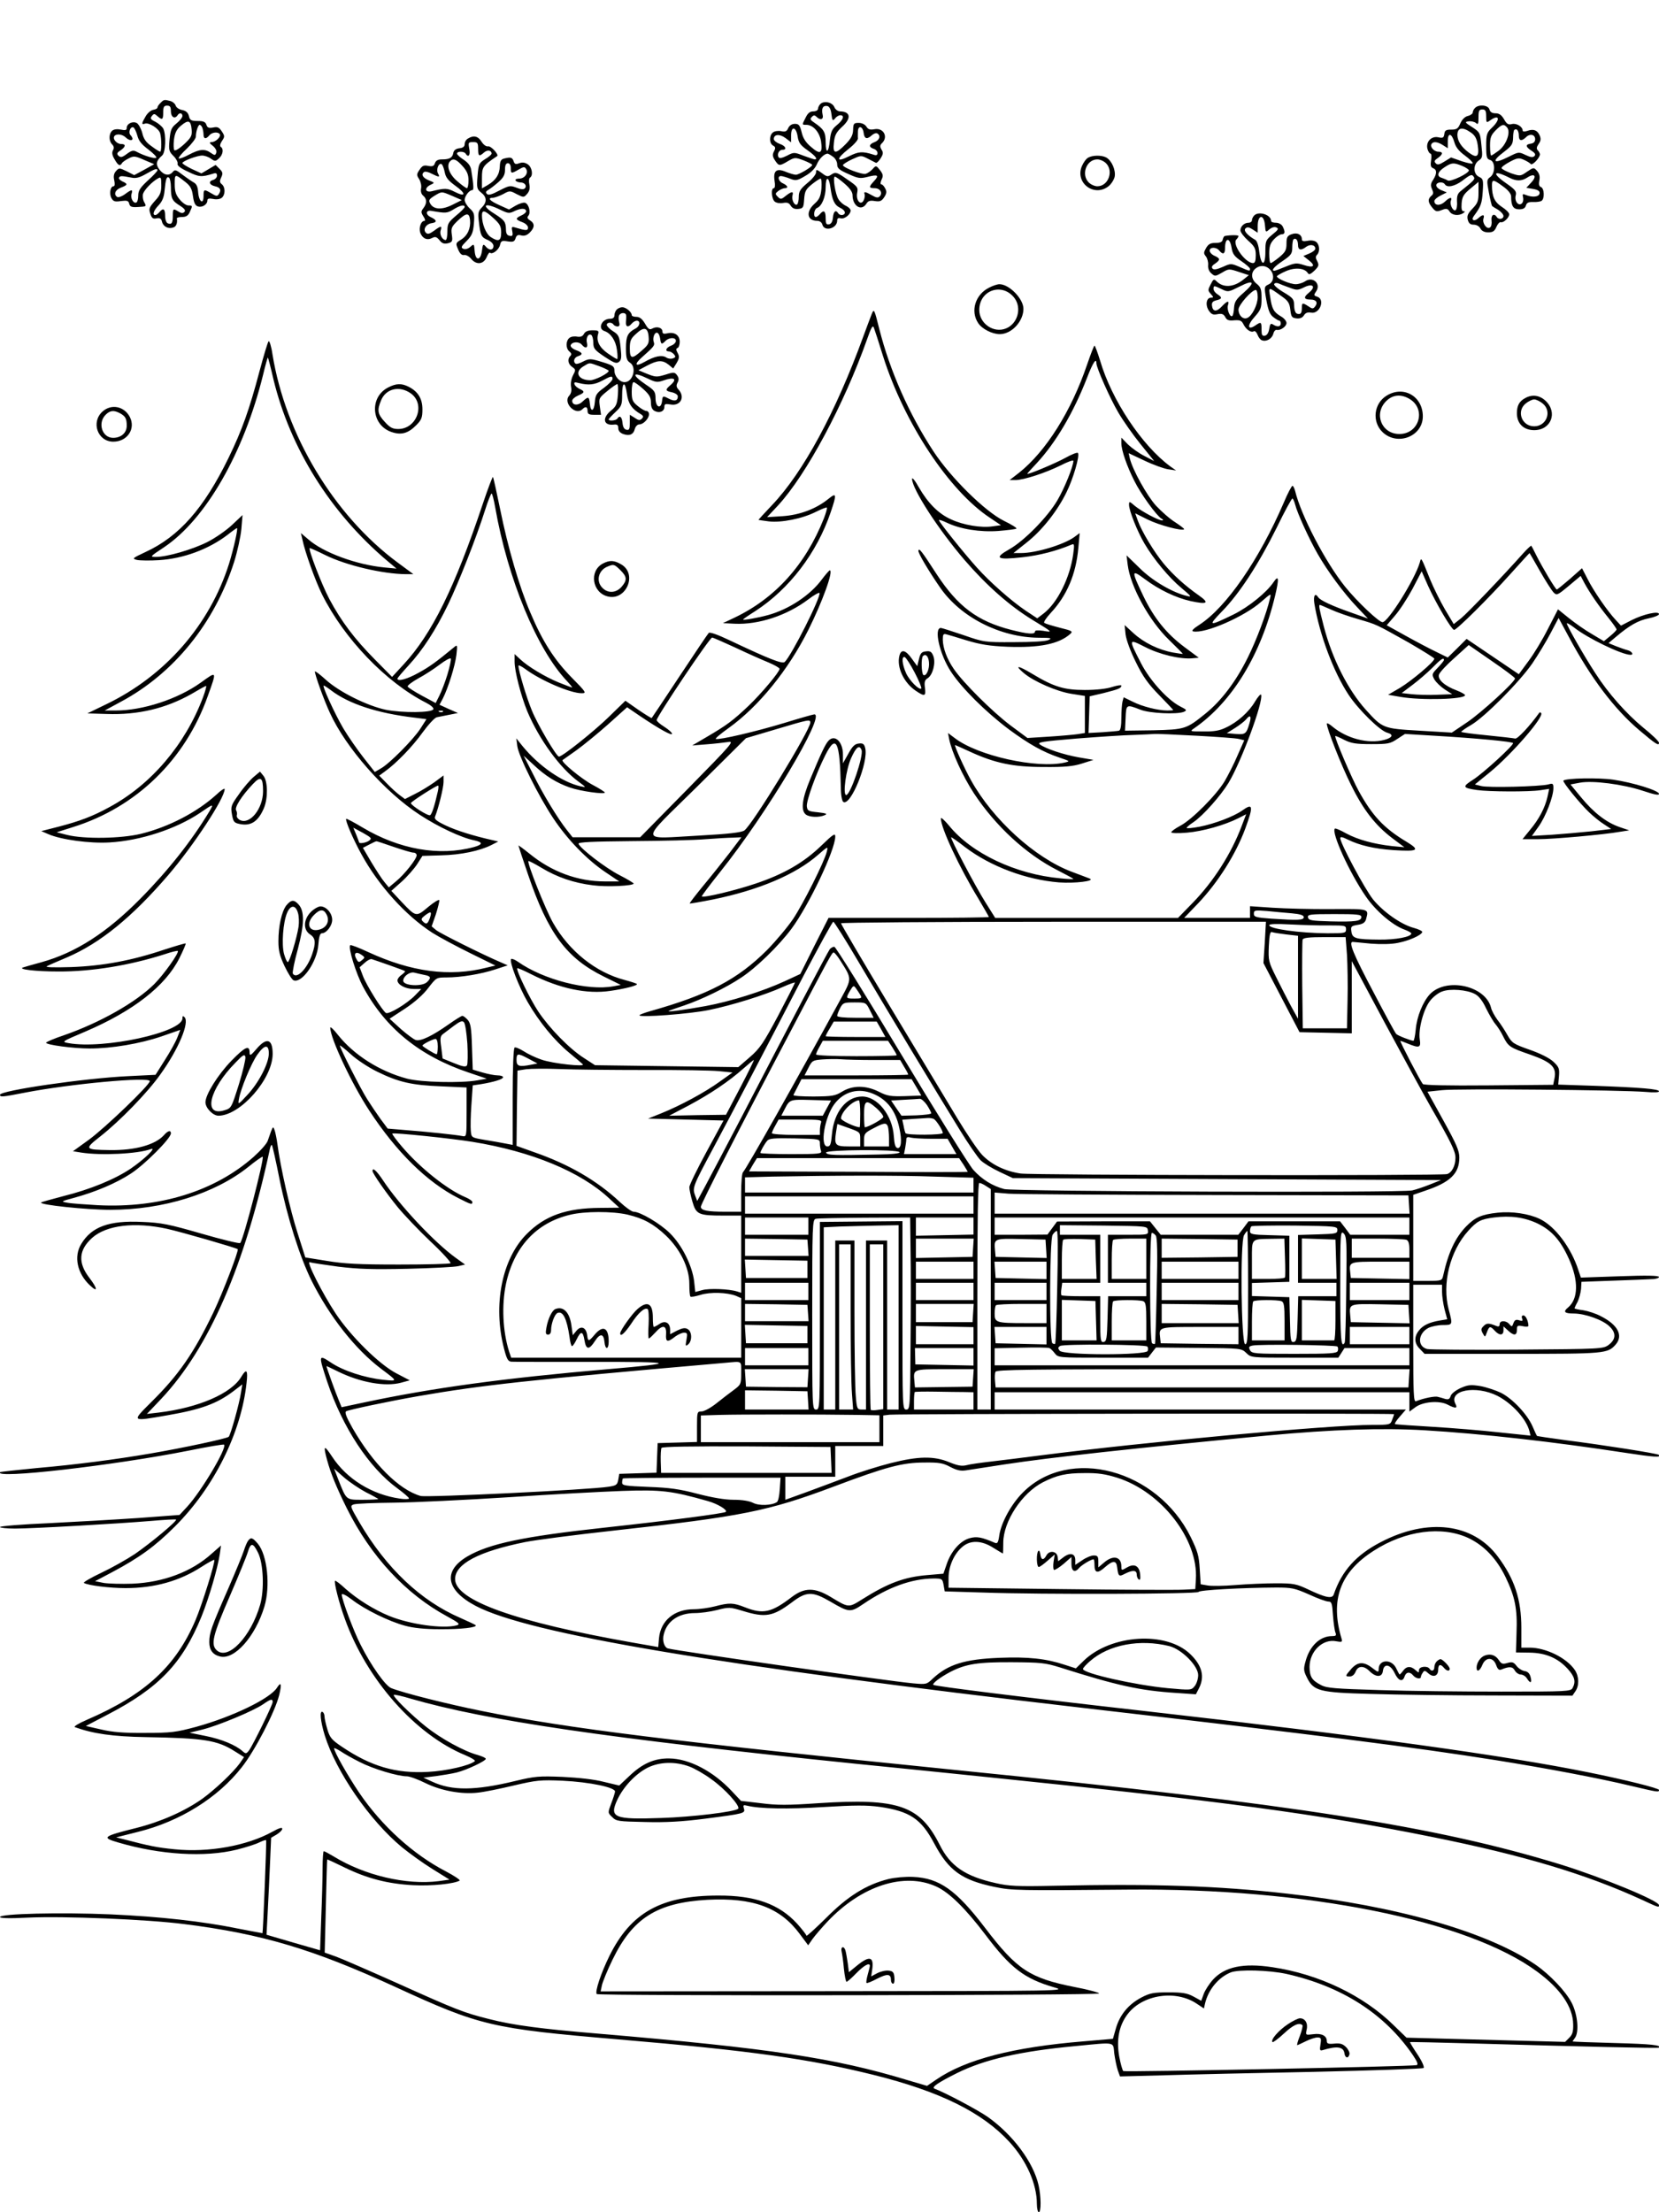 <?xml version="1.0" standalone="no"?>
<!DOCTYPE svg PUBLIC "-//W3C//DTD SVG 20010904//EN"
 "http://www.w3.org/TR/2001/REC-SVG-20010904/DTD/svg10.dtd">
<svg version="1.0" xmlns="http://www.w3.org/2000/svg"
 width="864pt" height="1152pt" viewBox="0 0 864 1152"
 preserveAspectRatio="xMidYMid meet">

<g transform="translate(0,1152) scale(0.1,-0.1)"
fill="#000000" stroke="none">
<path d="M836 10984 c-9 -8 -16 -19 -16 -24 0 -5 -10 -10 -22 -12 -12 -2 -29
-16 -39 -33 -22 -37 -23 -46 -5 -39 21 8 73 -25 80 -50 8 -28 8 -96 0 -96 -3
0 -23 12 -44 28 -29 20 -42 38 -49 69 -6 23 -19 46 -28 52 -22 12 -53 -3 -53
-25 0 -12 -7 -14 -30 -9 -19 4 -36 2 -45 -5 -19 -16 -19 -54 -1 -72 10 -10 11
-20 4 -31 -6 -12 -4 -26 9 -47 18 -32 28 -37 38 -20 3 6 19 17 35 25 27 14 33
13 81 -8 l52 -22 -52 -29 -52 -28 -39 20 c-38 18 -40 19 -56 1 -11 -12 -14
-27 -9 -48 4 -19 3 -31 -4 -31 -16 0 -23 -38 -11 -61 10 -18 18 -21 50 -16 32
4 39 2 43 -14 4 -16 13 -19 46 -17 46 3 45 2 30 29 -5 11 -7 29 -4 40 7 21 48
64 78 80 15 9 17 5 17 -36 0 -37 -6 -52 -34 -82 -29 -33 -32 -41 -23 -66 7
-23 14 -28 32 -24 18 3 25 -1 29 -19 7 -25 34 -38 60 -28 14 5 21 23 17 47 0
4 12 7 27 7 21 0 32 7 40 25 16 34 15 35 -7 35 -11 0 -31 14 -45 31 -20 24
-26 41 -26 80 0 55 0 55 57 10 25 -20 33 -35 38 -73 5 -35 12 -49 26 -53 22
-7 49 10 49 31 0 10 8 12 30 8 18 -4 36 -1 45 6 19 16 19 54 1 70 -12 9 -13
17 -4 36 10 21 8 28 -9 45 l-20 20 -37 -22 -37 -22 -50 23 c-27 13 -49 27 -49
31 0 10 76 39 103 39 12 0 33 -7 45 -16 21 -15 25 -15 43 2 20 18 25 49 9 59
-6 4 -4 16 6 31 15 22 15 26 -1 50 -14 21 -22 25 -45 20 -23 -4 -30 -1 -35 14
-5 15 -15 20 -45 20 -34 0 -41 4 -46 25 -4 18 -15 28 -35 32 -16 3 -31 13 -34
23 -3 10 -16 21 -28 24 -31 8 -34 8 -51 -10z m54 -44 c0 -30 21 -42 35 -20 9
15 25 12 25 -4 0 -8 -14 -25 -31 -39 -26 -21 -31 -32 -36 -84 -5 -55 -3 -62
21 -86 14 -14 23 -32 21 -39 -4 -9 14 -24 54 -42 57 -28 70 -29 129 -11 17 6
22 3 22 -10 0 -9 -9 -19 -20 -22 -26 -7 -21 -26 10 -33 27 -6 34 -19 20 -40
-8 -13 -13 -13 -39 3 -39 23 -41 22 -41 -14 0 -47 -24 -30 -28 19 -2 31 -9 45
-25 53 -12 7 -38 25 -58 40 -32 25 -38 27 -49 14 -19 -23 -46 -18 -69 11 -22
28 -18 47 13 74 19 15 22 110 6 141 -6 10 -24 26 -41 35 -25 12 -28 18 -18 30
10 13 14 13 29 -1 25 -22 30 -19 30 20 0 28 4 35 20 35 16 0 20 -7 20 -30z
m108 -94 c3 -33 -2 -42 -39 -77 -24 -22 -46 -36 -51 -31 -4 4 -5 29 -2 55 5
36 14 54 37 73 38 32 51 27 55 -20z m56 8 c3 -9 6 -24 6 -35 0 -23 13 -25 30
-4 14 17 46 20 55 6 7 -13 -22 -41 -43 -41 -14 -1 -12 -5 7 -20 14 -12 21 -26
17 -36 -5 -14 -8 -14 -28 0 -31 22 -58 20 -113 -9 -26 -14 -50 -23 -54 -20 -3
4 16 27 42 51 26 25 47 53 47 62 0 27 12 62 20 62 4 0 11 -7 14 -16z m-339
-39 c7 -28 22 -47 57 -73 26 -20 45 -39 42 -43 -5 -8 -65 10 -103 31 -17 9
-27 6 -51 -12 -24 -18 -32 -19 -43 -9 -10 10 -8 16 11 28 27 19 29 33 3 33
-22 0 -45 25 -36 40 9 15 41 12 59 -5 16 -16 36 -20 36 -7 0 4 -5 13 -10 18
-13 13 -2 46 14 41 6 -2 15 -21 21 -42z m105 -182 c0 -4 -22 -28 -50 -53 -40
-37 -50 -53 -50 -78 0 -17 -4 -33 -9 -36 -15 -9 -33 22 -26 44 8 25 1 25 -34
-1 -16 -12 -34 -18 -40 -15 -21 13 -11 38 19 49 36 14 37 19 8 32 -13 6 -21
15 -18 20 5 10 13 10 65 0 22 -5 42 0 75 19 47 27 60 31 60 19z m70 -88 c0
-58 6 -71 47 -96 25 -16 31 -25 23 -33 -7 -7 -16 -7 -30 2 -28 17 -30 16 -30
-21 0 -38 -6 -48 -26 -40 -8 3 -14 19 -14 39 0 37 -10 43 -30 19 -7 -8 -16
-15 -21 -15 -17 0 -9 24 17 51 19 20 28 42 31 76 6 62 11 76 23 68 5 -3 10
-26 10 -50z"/>
<path d="M4272 10978 c-6 -6 -12 -18 -12 -25 0 -7 -11 -13 -24 -13 -18 0 -29
-9 -40 -32 -20 -39 -20 -38 3 -38 36 0 69 -38 77 -86 9 -63 -4 -71 -51 -30
-28 23 -43 46 -50 77 -9 37 -15 44 -35 44 -16 0 -28 -8 -35 -22 -7 -17 -15
-21 -37 -16 -16 3 -35 0 -43 -7 -20 -16 -19 -57 1 -68 13 -7 14 -13 5 -30 -9
-17 -8 -27 5 -47 20 -30 23 -31 68 -4 35 20 37 20 81 4 25 -10 45 -20 45 -24
0 -10 -69 -51 -85 -51 -9 0 -32 7 -52 15 -49 21 -67 6 -59 -47 4 -23 2 -38 -4
-38 -16 0 -12 -56 5 -70 9 -7 27 -10 43 -7 21 4 31 1 40 -14 9 -14 21 -19 40
-17 25 3 27 7 30 50 3 41 8 52 40 78 20 16 41 30 46 30 4 0 6 -23 4 -52 -4
-42 -11 -57 -37 -80 -45 -41 -38 -88 15 -88 13 0 24 -8 27 -20 10 -38 77 -20
77 21 0 12 6 16 19 12 19 -5 51 20 51 41 0 7 -11 18 -24 24 -14 6 -31 21 -39
34 -17 26 -31 118 -19 118 5 0 27 -16 50 -36 28 -24 42 -44 42 -60 0 -57 46
-86 72 -45 9 15 19 18 44 14 26 -4 35 -1 49 20 13 20 14 30 5 46 -6 12 -15 21
-20 21 -6 0 -5 10 1 24 10 20 8 29 -8 50 -20 25 -21 25 -38 6 -10 -11 -26 -22
-36 -25 -19 -6 -119 32 -119 45 0 4 21 18 47 30 46 21 47 22 82 4 20 -10 39
-20 43 -22 4 -2 15 9 24 23 14 22 15 31 5 46 -9 16 -9 23 4 35 32 33 5 80 -41
71 -23 -4 -33 -1 -42 14 -7 11 -23 19 -40 19 -25 0 -28 -3 -29 -36 -1 -28 -10
-45 -39 -75 -53 -54 -68 -52 -61 8 4 39 12 54 43 83 49 44 44 79 -11 80 -11 0
-25 10 -30 23 -11 25 -54 34 -73 15z m58 -52 c4 -35 7 -37 19 -23 7 10 20 17
27 17 24 0 16 -24 -17 -51 -26 -21 -32 -35 -37 -78 -6 -68 -22 -76 -22 -12 0
53 -9 68 -60 103 -20 13 -23 19 -12 29 9 10 15 10 24 1 21 -21 39 -14 32 12
-7 31 2 48 24 44 11 -2 19 -16 22 -42z m168 -99 c4 -31 18 -34 43 -11 10 9 23
13 28 9 19 -11 12 -35 -14 -45 -30 -11 -32 -26 -5 -35 11 -3 20 -13 20 -22 0
-11 -6 -14 -22 -8 -57 18 -77 16 -127 -9 -67 -34 -68 -14 -1 39 27 21 49 46
48 54 -1 9 0 27 0 39 3 32 26 23 30 -11z m-344 -17 c5 -33 14 -46 51 -72 41
-29 56 -48 38 -48 -5 0 -30 9 -58 19 -49 19 -51 19 -87 0 -24 -12 -39 -15 -43
-8 -10 15 2 39 20 39 26 0 16 21 -15 31 -16 6 -30 17 -30 25 0 25 30 28 61 5
l29 -22 0 36 c0 50 26 46 34 -5z m184 -106 c12 -8 22 -26 22 -40 0 -20 10 -29
58 -50 51 -23 61 -25 101 -15 53 14 61 8 33 -22 -28 -30 -28 -37 3 -37 29 0
44 -25 26 -43 -8 -8 -18 -7 -40 6 -35 20 -44 21 -38 5 2 -7 0 -21 -5 -31 -15
-30 -41 -1 -34 38 6 29 2 34 -52 71 -54 38 -60 39 -81 26 -20 -14 -25 -13 -51
7 -28 20 -30 20 -30 3 0 -10 -20 -35 -45 -55 -37 -31 -45 -44 -45 -72 0 -19
-4 -36 -9 -40 -13 -8 -29 24 -24 46 7 24 -3 24 -35 -1 -23 -19 -27 -19 -41 -5
-15 15 -14 18 3 31 11 8 26 14 33 14 21 0 15 14 -9 25 -26 11 -31 41 -8 38 8
-1 29 -7 46 -14 28 -11 36 -10 78 15 30 17 51 39 60 60 12 29 38 55 56 56 3 0
16 -7 28 -16z m-13 -161 c9 -66 21 -91 50 -105 14 -6 25 -17 25 -25 0 -15 -26
-18 -35 -3 -12 19 -24 10 -27 -22 -2 -22 -9 -34 -20 -36 -15 -3 -18 4 -18 32
0 38 -10 45 -30 21 -7 -8 -16 -15 -21 -15 -15 0 -10 40 6 47 25 9 45 58 45
108 0 59 17 58 25 -2z"/>
<path d="M7682 10958 c-7 -7 -12 -17 -12 -24 0 -6 -12 -15 -26 -18 -16 -4 -30
-19 -39 -39 -11 -27 -19 -32 -47 -32 -27 0 -34 -4 -36 -23 -3 -20 -8 -22 -31
-17 -36 8 -66 -23 -57 -60 4 -14 11 -25 16 -25 5 0 6 -16 3 -35 -4 -26 -2 -36
11 -41 20 -8 20 -28 0 -60 -13 -19 -15 -30 -6 -49 8 -18 8 -26 -4 -35 -19 -17
-18 -33 5 -61 17 -21 23 -23 49 -13 25 10 31 8 41 -7 12 -20 47 -25 71 -9 11
7 11 10 2 10 -9 0 -12 12 -10 41 3 35 10 47 46 77 l42 35 0 -54 c0 -46 -4 -57
-31 -85 -25 -26 -30 -38 -25 -58 5 -19 13 -26 31 -26 14 0 29 -8 35 -20 7 -13
21 -20 41 -20 23 0 33 6 42 28 7 16 17 27 23 25 14 -5 44 24 44 41 0 8 -17 25
-39 39 -38 25 -51 54 -51 113 0 31 8 30 58 -7 27 -19 42 -39 42 -52 0 -50 11
-67 42 -67 21 0 31 6 35 20 4 14 13 19 38 18 17 -1 37 2 43 6 17 10 15 66 -3
72 -10 4 -12 15 -8 35 4 20 0 35 -12 49 -17 19 -18 19 -52 -4 -34 -24 -36 -24
-84 -8 -26 10 -49 22 -49 27 0 6 20 20 44 33 38 20 47 21 72 10 16 -7 32 -17
36 -22 7 -10 47 31 48 50 0 5 -5 15 -11 21 -8 8 -7 17 4 33 12 17 13 28 5 46
-12 27 -33 34 -65 22 -13 -4 -23 -4 -23 2 0 20 -32 40 -56 34 -19 -5 -27 0
-41 25 -13 22 -25 31 -44 31 -18 0 -28 6 -32 20 -6 23 -55 28 -75 8z m58 -44
c0 -34 1 -35 22 -20 47 33 53 4 8 -39 -27 -26 -30 -34 -30 -96 0 -58 3 -67 20
-72 28 -7 28 -70 1 -89 -18 -13 -19 -18 -7 -81 7 -37 15 -69 17 -70 2 -2 16
-11 32 -20 15 -10 27 -24 27 -32 0 -17 -26 -20 -35 -5 -14 22 -31 10 -27 -19
2 -16 -1 -32 -9 -36 -16 -11 -41 24 -33 47 7 22 -4 23 -28 1 -20 -18 -38 -10
-23 11 38 51 43 67 47 128 4 62 2 67 -19 77 -31 14 -32 64 -2 85 20 13 21 20
14 81 -6 63 -8 67 -48 93 -38 24 -40 27 -19 30 13 2 30 -2 38 -8 12 -11 14 -6
14 29 0 34 3 41 20 41 16 0 20 -7 20 -36z m109 -58 c20 -24 -4 -90 -43 -120
-19 -14 -37 -26 -40 -26 -3 0 -6 23 -6 51 0 43 5 55 29 80 33 33 43 35 60 15z
m-189 -26 c22 -15 31 -32 36 -66 9 -60 -4 -70 -46 -39 -39 29 -59 60 -60 91 0
40 26 45 70 14z m250 -16 c0 -28 14 -31 37 -9 20 21 48 15 48 -10 0 -13 -8
-21 -22 -23 -30 -4 -29 -16 3 -37 19 -12 23 -20 15 -28 -8 -8 -21 -6 -46 6
-35 17 -37 16 -85 -8 -83 -42 -97 -28 -25 26 38 29 44 39 45 70 0 20 3 39 6
42 12 11 24 -3 24 -29z m-335 -37 c7 -24 24 -45 53 -66 23 -17 42 -35 42 -41
0 -5 -25 0 -56 10 l-57 20 -34 -21 c-27 -17 -37 -19 -46 -9 -9 9 -7 15 11 27
27 19 29 33 3 33 -22 0 -45 25 -36 40 9 15 32 12 60 -6 l25 -16 0 37 c0 47 21
42 35 -8z m40 -121 c19 -8 35 -19 35 -23 0 -16 -95 -61 -110 -53 -8 5 -23 11
-32 14 -28 8 -21 32 15 55 38 25 47 25 92 7z m247 -62 c35 -18 63 -18 93 2 37
24 51 7 20 -26 l-26 -28 36 -6 c27 -5 35 -12 33 -24 -4 -18 -38 -21 -72 -7
-16 7 -18 5 -14 -13 3 -12 0 -26 -7 -32 -18 -15 -39 14 -31 43 5 20 -3 30 -49
62 -78 54 -68 72 17 29z m-186 4 c7 -11 -1 -19 -65 -70 -20 -15 -24 -27 -23
-58 2 -21 -2 -41 -7 -44 -13 -9 -32 29 -25 48 9 22 -6 20 -32 -5 -24 -22 -54
-20 -54 4 0 7 15 20 33 29 l32 16 -27 11 c-16 6 -28 17 -28 26 0 17 35 21 45
5 12 -19 52 -10 91 19 44 34 50 35 60 19z"/>
<path d="M2438 10799 c-10 -5 -18 -18 -18 -29 0 -13 -8 -20 -27 -22 -18 -2
-29 -10 -32 -23 -4 -26 -19 -35 -58 -35 -23 0 -33 -6 -38 -20 -5 -15 -12 -18
-35 -14 -23 5 -31 1 -45 -20 -16 -23 -16 -28 -2 -49 8 -13 13 -34 10 -48 -3
-16 1 -30 11 -38 20 -17 20 -40 1 -65 -13 -17 -13 -22 0 -43 9 -13 11 -23 6
-23 -19 0 -31 -37 -22 -63 12 -30 36 -40 62 -26 16 8 23 6 38 -12 13 -17 24
-20 43 -16 24 6 26 11 21 45 -5 34 -1 42 31 73 45 42 60 43 64 3 4 -43 -13
-81 -47 -102 -28 -17 -29 -19 -15 -51 9 -22 19 -31 31 -29 10 2 26 -7 36 -19
27 -34 65 -30 81 7 7 17 15 28 18 24 12 -11 46 15 52 40 5 22 10 24 40 19 28
-4 35 -2 41 16 5 16 12 20 30 15 16 -4 30 1 44 15 26 26 27 47 2 63 -15 9 -17
16 -9 25 13 16 3 59 -17 67 -8 3 -31 -4 -50 -15 l-34 -20 -51 23 c-51 23 -63
38 -32 38 9 1 33 9 52 19 34 19 36 19 71 0 36 -18 37 -18 54 1 12 14 16 28 12
49 -4 17 -2 33 3 36 18 11 11 54 -11 69 -15 10 -28 12 -45 6 -18 -7 -24 -5
-29 10 -7 21 -16 23 -51 14 -15 -4 -20 -14 -21 -40 -1 -42 -21 -73 -62 -97
l-31 -18 0 55 c0 56 4 63 79 113 11 7 -32 54 -47 51 -10 -2 -24 8 -34 24 -18
29 -41 35 -70 17z m52 -54 c0 -39 5 -42 31 -19 17 15 39 12 39 -6 0 -5 -15
-18 -34 -29 -31 -20 -34 -25 -39 -88 -5 -62 -3 -68 19 -86 30 -23 31 -50 3
-78 -18 -18 -21 -29 -15 -74 8 -72 13 -81 47 -95 17 -8 29 -20 29 -31 0 -23
-23 -25 -41 -2 -12 14 -15 12 -19 -23 -7 -53 -34 -54 -38 -1 -3 38 -4 38 -22
22 -11 -10 -26 -15 -36 -11 -15 6 -13 12 16 41 28 28 34 44 38 90 4 50 2 58
-22 80 -14 13 -26 33 -26 44 0 20 24 51 40 51 8 0 7 24 -6 105 -3 20 -15 37
-39 53 -19 12 -35 27 -35 32 0 13 37 13 45 0 14 -23 26 -8 19 25 -6 33 -5 35
20 35 23 0 26 -4 26 -35z m-81 -90 c24 -27 31 -45 31 -75 0 -22 -4 -40 -8 -40
-5 0 -27 16 -49 35 -42 35 -59 80 -41 103 17 20 34 14 67 -23z m-93 -31 c5
-28 18 -44 55 -71 58 -41 56 -62 -3 -32 -39 20 -51 20 -120 3 -35 -8 -39 18
-5 34 22 10 21 11 -10 23 -32 13 -42 32 -23 44 5 3 23 -1 39 -10 38 -19 44
-19 32 2 -11 20 4 57 19 48 5 -3 12 -22 16 -41z m344 21 c0 -30 3 -30 41 -8
26 15 31 16 39 3 13 -21 -7 -50 -36 -50 -14 0 -22 -4 -19 -10 3 -5 15 -10 25
-10 23 0 36 -18 23 -31 -7 -7 -22 -5 -44 4 -32 12 -37 11 -88 -15 -39 -21 -57
-26 -65 -18 -8 8 -6 14 7 21 10 6 34 24 53 41 26 23 34 38 34 64 0 24 5 34 15
34 9 0 15 -9 15 -25z m-303 -146 l48 -21 -48 -24 c-55 -28 -100 -26 -117 7 -9
16 -5 22 22 39 40 24 36 24 95 -1z m63 -57 c0 -4 -20 -25 -45 -45 -41 -35 -45
-42 -45 -82 0 -25 -4 -45 -9 -45 -17 0 -33 29 -26 50 8 26 1 25 -35 -2 -24
-17 -33 -19 -42 -10 -17 17 1 46 31 50 28 4 27 16 -5 31 -29 13 -27 38 2 33
75 -13 82 -13 115 7 35 22 59 27 59 13z m185 -14 c42 -20 47 -21 77 -6 33 15
58 14 58 -3 0 -5 -11 -15 -25 -21 -32 -15 -32 -21 5 -35 17 -6 30 -19 30 -28
0 -17 -10 -17 -66 0 -19 6 -21 4 -16 -20 4 -22 1 -26 -14 -23 -13 2 -19 12
-19 33 -1 40 -7 48 -60 82 -73 45 -52 61 30 21z m-35 -44 c34 -31 40 -43 40
-75 0 -44 -14 -50 -55 -23 -24 16 -45 67 -45 112 0 31 14 28 60 -14z"/>
<path d="M5667 10699 c-11 -6 -25 -26 -33 -45 -36 -87 65 -162 139 -104 14 11
28 33 32 49 7 34 -15 85 -44 101 -25 13 -71 12 -94 -1z m93 -29 c41 -41 12
-120 -45 -120 -14 0 -34 9 -45 20 -41 41 -12 120 45 120 14 0 34 -9 45 -20z"/>
<path d="M6532 10398 c-7 -7 -12 -18 -12 -25 0 -7 -8 -13 -18 -13 -22 0 -42
-19 -42 -40 0 -9 18 -33 40 -53 34 -30 40 -41 40 -76 0 -28 -4 -41 -14 -41
-41 0 -111 99 -87 123 6 6 11 14 11 18 0 5 -38 6 -72 0 -3 -1 -8 -9 -10 -18
-2 -13 -13 -18 -38 -18 -26 0 -37 -6 -49 -27 -13 -23 -13 -28 -1 -43 8 -10 13
-30 12 -44 -2 -17 4 -34 16 -44 19 -17 21 -17 56 3 35 21 37 21 88 4 l52 -17
-30 -24 c-49 -39 -103 -43 -138 -8 -14 14 -17 12 -31 -16 -15 -29 -15 -32 1
-50 15 -17 15 -19 1 -19 -24 0 -31 -37 -12 -67 14 -20 22 -24 46 -19 22 4 31
1 40 -15 8 -16 18 -20 47 -17 30 2 38 -1 48 -21 14 -28 40 -45 54 -36 6 3 14
-5 19 -18 5 -13 15 -27 23 -29 23 -9 52 8 59 33 3 13 11 23 18 21 20 -4 51 18
51 36 0 10 -13 26 -30 35 -37 22 -46 39 -55 101 -9 54 -11 54 60 3 33 -23 41
-35 45 -70 4 -37 8 -42 32 -45 18 -2 31 3 39 16 8 13 19 17 37 14 45 -9 75 69
32 83 -18 6 -19 8 -6 27 28 40 -17 81 -57 53 -12 -8 -34 -15 -49 -15 -29 0
-98 29 -98 41 0 3 21 16 47 27 48 21 98 16 114 -10 6 -10 15 -6 35 13 23 23
24 29 14 49 -9 16 -9 25 -1 33 16 16 14 52 -4 67 -9 7 -27 10 -45 6 -22 -4
-30 -2 -30 8 0 25 -25 37 -54 26 -22 -8 -26 -16 -26 -49 0 -33 -6 -44 -37 -70
-21 -17 -41 -31 -45 -31 -5 0 -8 22 -8 49 0 37 5 54 25 75 13 14 31 26 40 26
18 0 19 13 5 41 -6 11 -21 19 -35 19 -14 0 -25 4 -25 9 0 33 -64 53 -88 29z
m56 -52 c3 -37 4 -37 22 -21 12 10 26 15 36 11 15 -6 12 -12 -19 -37 -35 -29
-37 -33 -37 -91 0 -76 -22 -75 -32 2 -3 30 -12 57 -21 61 -40 23 -62 48 -51
59 9 9 18 8 38 -5 l26 -17 0 34 c0 62 33 65 38 4z m172 -102 c0 -27 16 -30 43
-9 21 15 47 10 47 -10 0 -7 -14 -18 -31 -25 l-31 -13 29 -23 c37 -29 24 -41
-27 -24 -37 12 -46 11 -93 -8 -29 -12 -56 -22 -60 -22 -19 0 -2 21 43 51 44
30 50 38 50 70 0 20 3 39 6 42 12 11 24 -3 24 -29z m-346 -14 c5 -32 14 -45
51 -70 25 -17 45 -35 45 -40 0 -13 -1 -13 -54 10 -45 19 -46 19 -88 0 -30 -13
-46 -16 -53 -9 -7 8 -3 16 13 26 28 20 28 27 -3 41 -14 6 -25 18 -25 27 0 19
34 20 50 0 19 -23 30 -18 30 13 0 56 25 57 34 2z m204 -118 c20 -26 15 -61
-11 -73 -23 -11 -24 -12 -12 -81 10 -54 18 -75 36 -89 13 -10 27 -19 32 -19 4
0 7 -7 7 -15 0 -17 -18 -19 -40 -5 -12 8 -16 3 -20 -23 -3 -20 -12 -33 -22
-35 -15 -3 -18 4 -18 32 0 41 -2 42 -34 20 -40 -26 -41 3 -2 46 32 36 36 46
36 96 0 48 -4 59 -25 76 -31 24 -32 62 -3 82 25 18 56 13 76 -12z m-142 -117
c-38 -33 -47 -47 -49 -77 -1 -20 -5 -40 -9 -43 -11 -11 -30 34 -23 55 9 27 -3
25 -32 -6 -27 -29 -47 -28 -51 4 -2 16 3 23 22 28 31 7 33 15 6 32 -11 7 -20
19 -20 27 0 19 2 19 43 -1 33 -16 35 -15 93 14 74 38 84 23 20 -33z m240 27
c37 -14 43 -14 74 1 47 24 66 5 27 -27 -30 -24 -27 -36 9 -36 29 0 39 -16 23
-36 -10 -13 -15 -13 -35 1 -31 20 -34 19 -34 -8 0 -29 -7 -37 -26 -30 -8 3
-14 20 -14 42 -1 33 -5 39 -55 69 -31 18 -53 38 -49 43 3 6 13 7 23 3 9 -4 34
-14 57 -22z m-166 -49 c0 -40 -30 -100 -55 -109 -22 -9 -45 14 -45 44 0 24 69
102 90 102 6 0 10 -17 10 -37z"/>
<path d="M5151 10022 c-72 -36 -98 -122 -57 -184 20 -31 73 -58 113 -58 61 0
123 66 123 132 0 52 -74 128 -125 128 -11 0 -35 -8 -54 -18z m133 -55 c38 -52
16 -132 -44 -157 -65 -27 -140 25 -140 96 0 104 121 145 184 61z"/>
<path d="M3212 9908 c-7 -7 -12 -20 -12 -30 0 -12 -8 -18 -23 -18 -43 0 -66
-52 -29 -64 33 -11 59 -50 65 -98 4 -27 4 -48 1 -48 -3 0 -25 13 -49 30 -43
30 -61 65 -50 101 5 16 1 19 -29 19 -24 0 -38 -6 -45 -19 -7 -13 -18 -17 -36
-14 -14 3 -32 0 -40 -7 -19 -16 -19 -54 0 -70 11 -9 13 -16 5 -24 -16 -16 -12
-42 10 -57 19 -13 19 -16 4 -44 -9 -18 -13 -41 -10 -59 4 -19 1 -35 -10 -47
-33 -37 34 -105 69 -70 17 17 27 13 27 -9 0 -16 7 -20 35 -20 l35 0 -6 43 c-6
42 -5 45 38 80 25 21 49 37 53 37 4 0 5 -25 3 -56 -4 -49 -9 -61 -37 -83 -47
-39 -38 -79 17 -72 17 2 22 -3 22 -19 0 -13 9 -24 25 -30 33 -12 54 -3 61 26
4 14 14 24 24 24 21 0 50 31 50 53 0 9 -6 17 -14 17 -8 0 -28 12 -45 26 -27
22 -31 32 -31 75 0 27 4 49 10 49 5 0 28 -16 50 -36 32 -29 40 -43 40 -70 0
-23 6 -37 19 -44 25 -13 51 -3 51 21 0 15 5 17 30 13 53 -11 80 37 44 77 -12
13 -13 22 -5 37 7 14 7 24 -3 38 -12 16 -17 17 -57 4 -50 -15 -54 -15 -106 6
l-38 16 45 24 c55 29 80 30 112 5 l24 -20 18 29 c14 24 15 34 5 52 -9 16 -9
23 0 26 6 2 11 17 11 32 0 35 -28 53 -65 44 -18 -4 -25 -2 -25 9 0 20 -27 29
-51 17 -16 -9 -22 -6 -40 25 -15 25 -28 35 -45 35 -13 0 -24 4 -24 9 0 16 -30
41 -49 41 -9 0 -22 -5 -29 -12z m49 -30 c1 -7 0 -23 -1 -35 -2 -26 12 -30 30
-8 7 8 19 15 26 15 21 0 17 -28 -5 -40 -42 -22 -51 -40 -51 -103 0 -51 4 -64
20 -75 38 -23 17 -102 -27 -102 -26 0 -53 31 -53 59 0 23 -7 28 -58 44 -68 21
-72 21 -108 3 -15 -8 -31 -13 -36 -10 -15 10 -8 33 12 39 28 9 25 19 -11 32
-18 7 -29 18 -27 25 7 19 43 21 58 3 18 -22 33 -18 27 8 -7 26 6 52 22 43 6
-4 11 -22 11 -41 0 -30 7 -38 59 -73 47 -31 61 -37 74 -27 13 10 15 23 9 76
-6 57 -10 66 -39 84 -18 11 -32 26 -33 33 0 14 26 16 35 2 3 -5 13 -10 21 -10
10 0 13 7 8 24 -3 14 -3 30 1 35 9 15 35 14 36 -1z m117 -111 c3 -34 -1 -43
-35 -72 -52 -47 -63 -45 -63 11 0 39 5 51 32 75 41 39 62 35 66 -14z m60 -10
c4 -31 8 -33 28 -12 20 19 54 19 54 0 0 -9 -11 -20 -25 -25 -27 -10 -34 -30
-11 -30 7 0 19 -7 26 -15 10 -12 9 -16 -5 -21 -10 -4 -26 -2 -36 5 -23 14 -60
6 -111 -23 -51 -29 -58 -14 -12 26 60 53 65 60 59 76 -8 21 4 54 18 49 7 -2
13 -16 15 -30z m-317 -144 c27 -10 49 -21 49 -24 0 -13 -71 -49 -96 -49 -63 0
-84 43 -36 72 35 21 27 21 83 1z m254 -65 c39 -19 49 -20 78 -10 59 21 77 9
37 -25 -27 -23 -25 -29 10 -36 17 -4 30 -13 30 -21 0 -24 -17 -28 -49 -11 -29
15 -30 14 -33 -13 -5 -44 -33 -35 -34 12 0 36 -5 43 -50 73 -78 53 -72 71 11
31z m-185 -1 c0 -8 -20 -28 -44 -46 -39 -28 -45 -37 -48 -74 -4 -50 -22 -56
-26 -9 -4 38 -8 39 -38 11 -24 -23 -54 -20 -54 4 0 8 14 20 30 27 36 15 37 22
8 35 -12 6 -24 16 -26 24 -4 11 2 12 24 6 49 -12 80 -9 121 13 46 25 53 26 53
9z m75 -79 c7 -50 26 -78 71 -104 15 -9 16 -15 7 -24 -10 -10 -17 -10 -37 4
l-26 16 0 -41 c0 -33 -3 -40 -17 -37 -12 2 -19 14 -21 36 -3 32 -15 41 -27 22
-6 -10 -45 -14 -45 -4 0 3 16 20 35 38 32 30 35 38 35 90 0 70 16 73 25 4z"/>
<path d="M4540 9885 c-6 -16 -27 -70 -45 -120 -142 -390 -312 -705 -474 -875
-39 -41 -71 -76 -71 -77 0 -1 24 -4 53 -8 66 -8 176 14 247 50 28 14 54 24 56
22 3 -2 -4 -27 -15 -56 -96 -242 -254 -417 -467 -518 l-59 -28 61 -3 c125 -6
273 43 384 127 30 23 56 37 58 33 7 -23 -145 -324 -181 -359 -13 -12 -81 15
-290 114 -59 28 -101 43 -106 37 -5 -5 -73 -106 -151 -224 -78 -118 -144 -217
-146 -219 -1 -2 -33 18 -70 43 l-67 47 -86 -84 c-77 -75 -242 -207 -260 -207
-13 0 -111 166 -141 240 -28 67 -70 208 -70 233 0 5 15 -2 33 -15 81 -61 237
-128 296 -128 27 0 24 5 -53 83 -89 91 -151 187 -214 337 -57 132 -118 343
-157 537 -19 91 -35 167 -38 169 -2 2 -26 -60 -52 -138 -147 -439 -265 -678
-413 -838 l-60 -65 -89 90 c-108 109 -176 200 -238 316 -40 76 -110 257 -102
265 1 1 38 -15 82 -37 110 -54 299 -98 419 -99 l39 0 -84 62 c-331 246 -582
664 -650 1083 -6 42 -16 72 -20 68 -5 -5 -26 -76 -48 -158 -53 -200 -91 -306
-161 -450 -128 -262 -257 -409 -433 -490 -68 -32 -71 -34 -43 -41 15 -3 67 -4
114 -1 127 8 257 56 356 131 25 20 48 36 50 36 7 0 -17 -107 -41 -185 -101
-320 -333 -585 -641 -733 l-97 -47 100 -3 c164 -6 309 29 442 104 37 22 71 41
76 42 4 2 -3 -25 -16 -60 -93 -246 -270 -454 -487 -571 -87 -48 -157 -74 -265
-102 l-90 -23 37 -16 c67 -29 216 -49 318 -43 161 9 347 70 472 154 71 49 73
49 48 7 -91 -151 -212 -305 -359 -454 -175 -177 -336 -281 -516 -331 -44 -12
-87 -24 -95 -27 -29 -10 66 -21 184 -21 173 -1 373 32 554 90 35 12 65 19 68
17 8 -9 -73 -123 -122 -172 -96 -96 -284 -202 -471 -267 -51 -17 -93 -35 -93
-39 0 -11 141 -30 228 -30 113 0 262 25 373 63 l98 34 -16 -41 c-9 -23 -38
-75 -65 -117 l-48 -76 -142 -7 c-230 -11 -668 -75 -668 -97 0 -13 11 -12 129
11 237 46 651 84 651 60 0 -20 -231 -242 -317 -305 l-83 -60 43 -7 c102 -16
294 -7 362 18 34 12 -32 -52 -105 -102 -82 -55 -210 -108 -351 -143 -60 -16
-112 -30 -115 -33 -11 -12 236 -38 361 -38 275 0 544 84 719 224 38 31 71 54
74 52 9 -10 -100 -431 -117 -449 -4 -4 -95 18 -202 49 -170 49 -208 57 -310
61 -171 8 -262 -25 -316 -115 -40 -65 -21 -154 46 -216 41 -39 40 -17 -3 39
-61 79 -57 145 14 209 74 66 221 84 390 47 73 -16 360 -99 368 -106 7 -6 -77
-225 -127 -330 -102 -212 -181 -326 -324 -467 -103 -103 -105 -101 85 -68 174
30 257 60 343 125 l47 36 -7 -43 c-8 -55 -54 -221 -64 -230 -8 -9 -242 -59
-407 -87 -181 -31 -387 -58 -594 -76 -102 -10 -187 -19 -189 -21 -40 -38 595
35 982 112 98 20 181 34 184 31 16 -17 -119 -244 -193 -324 l-39 -42 -215 -16
c-118 -8 -329 -20 -468 -27 -138 -6 -252 -15 -252 -20 0 -4 35 -8 78 -8 90 0
531 25 711 40 68 6 125 9 128 7 7 -7 -134 -124 -214 -179 -42 -28 -120 -72
-175 -98 -55 -26 -96 -50 -91 -53 21 -13 135 -27 217 -27 151 0 282 37 396
111 34 22 64 38 66 36 7 -7 -64 -234 -97 -312 -103 -242 -262 -389 -567 -521
-44 -19 -70 -35 -62 -38 94 -34 196 -49 370 -52 303 -5 372 -16 463 -74 l48
-30 -22 -32 c-35 -48 -127 -135 -194 -184 -93 -66 -218 -121 -345 -153 -176
-44 -183 -50 -93 -76 218 -64 450 -78 616 -37 48 12 101 29 118 38 17 8 33 14
35 11 3 -3 -16 -480 -19 -484 -1 0 -56 10 -122 23 -191 39 -408 63 -668 75
-260 11 -577 4 -577 -14 0 -6 47 -8 143 -3 189 9 628 -9 819 -34 404 -51 670
-131 1095 -326 443 -204 502 -218 1163 -274 693 -59 991 -101 1330 -185 345
-86 566 -195 707 -349 89 -97 143 -219 143 -323 0 -24 5 -43 10 -43 13 0 12
82 -1 140 -27 120 -133 262 -263 355 -49 35 -222 127 -278 148 -20 7 15 31
117 82 144 71 327 113 614 140 216 21 197 24 204 -38 4 -29 12 -68 18 -87 l12
-33 226 6 c124 4 478 12 786 18 308 7 564 16 569 20 5 5 -8 35 -32 71 -23 34
-40 63 -39 64 1 1 146 -2 322 -7 593 -17 970 -26 974 -22 17 13 -38 19 -227
24 -119 3 -219 7 -221 8 -2 0 3 8 10 17 24 29 16 122 -15 183 -31 61 -115 149
-189 200 -250 171 -723 306 -1293 370 -363 41 -693 52 -1214 41 -192 -4 -237
-2 -305 14 -157 35 -236 88 -291 199 -104 206 -216 244 -632 217 -160 -11
-216 -11 -300 0 l-103 12 -47 50 c-98 105 -223 170 -327 171 -77 1 -139 -26
-208 -92 l-52 -49 -80 19 c-49 13 -132 22 -215 26 -123 5 -145 3 -245 -21
-210 -51 -331 -52 -434 -4 l-46 21 65 8 c36 5 85 13 109 19 52 13 151 60 151
71 0 5 -19 13 -42 20 -71 19 -191 85 -269 147 -81 65 -176 159 -168 166 2 3
43 -6 89 -20 395 -114 1020 -206 2320 -339 135 -13 445 -45 690 -70 1221 -125
1714 -191 2309 -311 472 -95 801 -193 1094 -328 86 -40 87 -40 87 -27 0 23
-297 145 -513 212 -645 198 -1381 314 -3122 489 -1503 152 -2049 219 -2495
310 -179 36 -406 93 -472 119 -30 11 -106 118 -160 226 -37 72 -98 236 -98
261 0 8 20 -1 53 -26 67 -52 194 -114 277 -136 43 -12 104 -18 180 -18 110 -1
198 9 187 21 -3 3 -39 20 -80 38 -206 89 -385 258 -525 497 -49 84 -50 87 -29
94 12 4 107 8 212 9 104 1 370 14 590 28 220 15 488 29 595 33 204 7 257 1
447 -53 50 -14 103 -46 93 -56 -8 -8 -282 -44 -631 -82 -425 -46 -602 -84
-715 -150 -129 -76 -112 -176 44 -258 276 -145 1268 -312 3172 -532 1229 -142
1710 -203 2140 -271 263 -42 534 -93 709 -135 136 -32 141 -33 141 -20 0 9
-181 54 -365 91 -433 88 -1169 190 -2315 320 -629 71 -1092 129 -1099 136 -8
7 36 40 89 68 80 41 143 51 320 50 150 -1 173 -3 250 -27 299 -95 418 -121
607 -133 l101 -7 16 31 c31 61 17 119 -46 179 -125 120 -412 102 -554 -35
l-41 -40 -59 19 c-97 32 -189 42 -339 36 -180 -7 -267 -34 -346 -107 -33 -32
-35 -32 -103 -26 -139 13 -1234 169 -1278 182 -19 6 -30 41 -21 74 17 69 78
110 162 110 29 0 81 7 116 16 62 16 67 15 134 -5 117 -36 156 -29 254 44 77
59 108 59 201 5 99 -58 105 -58 173 -12 128 87 251 131 364 132 45 0 47 -1 53
-33 l6 -34 197 -6 c310 -11 1121 -8 1125 3 3 10 226 22 403 23 82 0 97 -3 172
-36 45 -21 90 -37 101 -37 17 0 20 -9 24 -72 3 -40 9 -81 13 -90 6 -15 2 -18
-19 -18 -62 0 -116 -52 -137 -132 -11 -39 -10 -49 7 -83 35 -71 64 -79 334
-86 129 -4 418 -8 642 -8 l407 -1 15 22 c21 30 20 77 -2 111 -42 63 -151 117
-236 117 l-43 0 0 103 c0 149 -36 256 -123 372 -129 173 -365 202 -610 74
-127 -66 -202 -149 -244 -272 -8 -24 -43 -17 -135 27 -60 28 -74 31 -166 31
-55 0 -150 -4 -211 -9 -61 -5 -127 -6 -146 -2 l-35 6 -5 80 c-4 69 -11 92 -47
166 -175 353 -632 475 -874 232 -60 -60 -113 -156 -123 -224 -5 -37 -10 -44
-23 -38 -70 30 -94 34 -131 24 -49 -13 -98 -69 -120 -136 l-17 -49 -82 -7
c-122 -10 -207 -42 -342 -127 -70 -44 -69 -44 -163 13 -83 50 -136 50 -202 0
-107 -82 -150 -91 -244 -54 -61 24 -81 25 -157 5 -31 -8 -81 -15 -110 -15
-101 0 -172 -59 -181 -150 l-4 -47 -137 24 c-605 107 -921 219 -921 330 0 79
123 144 366 193 55 11 264 38 464 60 662 73 799 100 1140 228 276 104 360 126
475 126 76 1 97 -3 134 -23 33 -17 54 -22 80 -18 20 3 110 17 201 31 251 38
663 83 1374 151 334 31 592 40 814 27 302 -18 673 -60 1051 -118 145 -22 185
-25 170 -10 -6 7 -301 53 -483 76 -82 11 -150 21 -152 23 -1 1 -12 24 -23 50
-27 62 -103 143 -164 174 -27 13 -75 29 -107 35 -50 8 -64 7 -103 -10 -26 -12
-48 -29 -52 -41 -5 -17 -12 -20 -28 -16 -12 4 -30 9 -39 11 -15 5 -74 -7 -114
-23 -12 -4 -14 39 -14 301 l0 306 75 0 75 0 0 -38 c0 -21 6 -61 13 -90 l14
-52 -36 -6 c-56 -9 -90 -25 -111 -52 -27 -33 -25 -68 5 -97 l24 -25 456 0
c484 0 497 1 539 48 41 47 12 103 -77 148 -26 14 -67 27 -92 31 -25 3 -45 8
-45 10 0 2 7 18 16 34 8 17 16 47 18 67 l2 37 164 6 c91 3 182 7 203 8 20 0
37 6 37 11 0 8 -64 9 -204 4 l-203 -7 -13 39 c-38 118 -123 230 -202 267 -57
27 -145 40 -218 32 -84 -9 -118 -24 -164 -71 -57 -59 -93 -135 -120 -256 -6
-27 -8 -28 -81 -28 l-75 0 0 224 0 224 61 21 c132 44 179 90 179 173 0 36 -15
70 -83 193 l-83 150 75 8 c81 9 938 1 1059 -9 46 -4 72 -3 72 3 0 12 -94 20
-345 29 l-180 6 4 45 c3 39 0 47 -30 75 -21 19 -69 43 -124 62 -85 30 -91 35
-115 77 -14 25 -37 60 -52 79 -14 19 -30 48 -33 63 -29 114 -232 159 -318 70
-37 -40 -68 -116 -74 -184 -3 -33 -9 -59 -12 -59 -14 1 -82 27 -90 36 -5 5
-59 104 -119 219 -105 198 -130 261 -107 260 6 -1 48 -4 95 -9 53 -4 106 -3
140 4 57 11 121 39 127 56 2 5 -18 15 -44 22 -65 17 -159 83 -212 148 -42 52
-171 293 -171 319 0 9 11 7 39 -7 61 -30 137 -48 238 -55 128 -8 141 -1 69 43
-119 71 -179 136 -250 265 -36 65 -128 281 -122 286 1 2 22 -7 47 -20 36 -18
61 -22 140 -22 87 0 99 2 136 27 l40 26 149 -9 c221 -13 414 -31 414 -39 0
-14 -155 -156 -208 -190 -58 -37 -56 -43 20 -54 62 -9 271 -10 330 -1 l46 7
-9 -42 c-13 -57 -44 -116 -91 -172 l-39 -48 80 0 c78 0 340 23 431 39 l45 7
-50 17 c-69 24 -134 74 -200 154 l-56 68 48 9 c67 13 226 -8 329 -42 60 -20
84 -25 84 -16 0 17 -135 59 -239 74 -75 11 -246 8 -259 -5 -6 -6 88 -122 135
-166 21 -20 55 -48 76 -61 l38 -25 -103 -12 c-57 -6 -150 -14 -207 -18 l-103
-6 35 49 c37 52 77 155 77 200 0 24 -3 26 -27 19 -45 -11 -315 -18 -350 -8
l-32 8 80 65 c114 94 283 289 265 307 -3 4 -7 4 -9 2 -51 -71 -114 -138 -126
-135 -9 2 -76 10 -148 17 -73 7 -133 15 -133 18 0 3 24 20 52 36 70 41 250
222 318 320 30 44 73 115 96 159 l41 78 53 -98 c113 -212 238 -378 369 -488
84 -71 101 -82 101 -64 0 7 -36 42 -81 78 -89 73 -184 180 -251 285 -59 90
-148 247 -148 258 0 5 17 -5 38 -21 69 -55 249 -142 294 -142 18 0 7 18 -15
24 -13 3 -40 13 -61 21 l-39 16 38 32 c72 61 117 86 171 97 30 6 54 16 54 22
0 18 -80 0 -142 -31 l-56 -29 -25 27 c-44 46 -118 154 -148 214 l-30 58 -63
-56 c-35 -30 -66 -55 -68 -55 -7 0 -76 116 -108 180 -12 25 -24 47 -25 48 -2
2 -21 -16 -42 -39 -105 -118 -289 -310 -323 -338 l-39 -31 -46 77 c-25 43 -59
112 -76 153 -50 124 -47 119 -55 90 -26 -88 -165 -310 -194 -310 -19 0 -134
109 -195 185 -102 127 -229 370 -260 498 -4 15 -10 27 -14 27 -4 0 -25 -39
-45 -87 -128 -297 -299 -545 -439 -636 -33 -21 -44 -33 -33 -35 62 -13 267 77
354 154 52 45 53 46 46 18 -17 -76 -71 -219 -116 -309 -62 -125 -138 -225
-220 -291 -100 -81 -107 -83 -273 -87 l-146 -2 3 65 c3 73 3 73 78 44 48 -19
190 -25 225 -11 18 8 16 11 -20 29 -65 34 -156 134 -202 223 -67 130 -67 130
20 86 75 -39 184 -65 247 -59 l33 3 -74 55 c-94 70 -159 151 -214 265 -65 136
-64 142 9 88 72 -54 160 -96 236 -113 88 -19 101 -11 44 29 -74 52 -134 107
-182 164 -51 61 -117 171 -136 225 l-14 39 66 -33 c59 -29 179 -61 189 -50 2
2 -19 18 -46 36 -28 17 -73 57 -101 87 -47 52 -122 187 -136 246 l-6 27 83
-39 c46 -22 102 -42 124 -45 l40 -6 -30 21 c-148 109 -306 346 -366 552 -13
42 -26 77 -29 77 -3 0 -20 -45 -39 -100 -82 -241 -214 -451 -354 -562 l-49
-38 30 0 c43 0 156 37 235 76 37 19 67 30 67 24 0 -28 -46 -142 -83 -205 -50
-86 -172 -211 -250 -255 -83 -47 -66 -57 68 -42 88 10 175 32 256 66 14 6 15
0 8 -51 -17 -122 -82 -252 -153 -307 l-34 -26 -59 39 c-76 51 -189 151 -256
226 -70 78 -197 237 -197 246 0 4 18 -2 41 -13 71 -34 174 -50 269 -43 47 4
89 9 93 12 5 3 -24 21 -65 41 -99 49 -278 226 -367 362 -127 194 -226 418
-281 634 -27 107 -28 110 -40 81z m59 -220 c110 -347 343 -700 556 -841 l58
-39 -44 -6 c-59 -9 -153 7 -215 36 -66 29 -121 85 -168 166 -20 36 -36 56 -36
45 0 -52 138 -265 274 -423 115 -133 234 -238 353 -311 107 -65 108 -66 56
-57 -29 4 -43 3 -43 -4 0 -16 -37 -13 -124 9 -176 45 -278 122 -388 290 -79
122 -91 137 -95 123 -4 -10 53 -106 114 -194 107 -154 312 -258 512 -260 65 0
72 -2 51 -12 -15 -7 -86 -11 -180 -11 -153 -1 -156 0 -263 37 -60 20 -112 37
-117 37 -38 0 -6 -139 52 -227 55 -85 182 -211 302 -301 106 -78 177 -118 266
-148 53 -18 54 -18 25 -25 -145 -33 -452 35 -572 127 l-36 27 6 -31 c14 -70
71 -194 129 -283 113 -171 272 -318 436 -401 45 -23 82 -43 82 -45 0 -2 -30
-1 -67 3 -233 21 -463 130 -580 274 -24 29 -43 46 -43 38 0 -49 96 -255 195
-417 30 -51 55 -94 55 -96 0 -3 -188 -5 -417 -5 l-418 0 -74 -146 -73 -146
-82 -38 c-113 -52 -281 -105 -411 -129 -111 -20 -199 -32 -193 -26 2 2 38 15
81 29 89 30 218 92 297 145 79 52 194 164 261 253 92 124 229 412 229 482 0
19 -11 12 -73 -48 -91 -88 -195 -148 -341 -197 -103 -35 -273 -76 -281 -67 -2
2 41 59 96 128 242 302 551 820 490 820 -5 0 -76 -20 -157 -45 -145 -44 -337
-89 -356 -83 -5 2 25 27 67 57 156 112 310 301 415 511 73 146 133 311 111
310 -3 -1 -21 -21 -39 -45 -61 -84 -173 -158 -282 -188 -55 -15 -130 -28 -130
-23 0 2 29 22 64 44 177 115 320 302 392 514 33 97 31 105 -13 69 -65 -52
-149 -83 -238 -89 l-80 -5 58 62 c147 160 342 523 463 865 21 60 29 75 35 60
4 -10 26 -78 48 -149z m-3175 -120 c87 -359 297 -695 591 -944 l50 -42 -63 6
c-146 14 -319 78 -396 146 l-39 33 8 -34 c13 -64 67 -214 102 -285 115 -231
333 -458 541 -564 24 -12 42 -27 39 -34 -6 -19 -163 -20 -248 -3 -98 21 -243
93 -313 157 -31 28 -56 47 -56 42 0 -18 47 -148 78 -215 83 -182 285 -412 468
-531 96 -63 218 -120 284 -133 46 -10 45 -22 -2 -35 -181 -49 -389 -12 -580
102 -45 27 -83 47 -85 45 -7 -6 37 -108 79 -184 89 -163 230 -319 369 -409 38
-24 128 -72 199 -107 l130 -64 -46 -11 c-193 -49 -393 -22 -616 81 -49 23 -91
39 -94 36 -12 -13 30 -148 67 -217 116 -215 294 -360 549 -446 l95 -32 -50 -9
c-86 -15 -293 -10 -365 9 -143 38 -277 123 -361 229 -21 27 -39 44 -39 36 0
-54 111 -291 203 -431 142 -217 301 -373 464 -456 67 -34 73 -36 73 -20 0 5
-17 17 -37 25 -93 39 -235 152 -328 261 -31 36 -54 67 -52 70 7 6 306 -25 417
-43 309 -50 564 -156 712 -294 l53 -49 -100 -1 c-175 -1 -287 -40 -382 -136
-129 -129 -177 -370 -118 -597 14 -55 21 -67 39 -68 11 -1 199 -1 416 -1 444
1 460 -6 85 -38 -543 -47 -912 -97 -1273 -174 l-113 -24 -15 37 c-14 32 -64
171 -64 177 0 1 26 -11 58 -27 117 -58 249 -82 332 -59 l44 12 -69 36 c-89 46
-238 193 -317 312 -70 106 -155 275 -135 267 8 -3 75 -13 148 -23 106 -13 180
-15 364 -11 126 3 245 9 263 14 l34 8 -46 33 c-113 81 -295 275 -381 405 -34
51 -55 70 -55 49 0 -12 70 -113 131 -188 32 -39 108 -119 170 -178 62 -58 109
-110 105 -114 -4 -4 -125 -7 -269 -7 -209 0 -285 4 -375 19 l-112 18 -40 126
c-39 120 -90 347 -105 462 -4 30 -11 64 -15 75 -7 19 -8 19 -18 -5 -5 -14 -13
-37 -18 -51 -5 -15 -38 -52 -74 -84 -203 -179 -489 -267 -810 -251 -69 4 -141
9 -160 13 -34 6 -33 7 34 25 114 31 222 77 298 127 71 46 208 183 208 209 0
18 -15 15 -36 -9 -46 -51 -151 -80 -283 -78 -131 2 -133 5 -49 71 102 80 246
228 313 323 95 132 153 271 126 298 -8 8 -11 7 -11 -6 0 -73 -410 -162 -593
-129 -38 7 -38 7 87 60 250 107 417 237 490 382 20 40 35 75 33 77 -2 2 -52
-13 -111 -32 -169 -57 -320 -85 -486 -91 -97 -3 -138 -1 -125 5 11 6 58 26
105 46 172 74 337 208 527 429 131 153 293 399 293 447 0 6 -19 -6 -42 -28
-101 -92 -248 -169 -394 -205 -104 -25 -294 -28 -384 -6 l-55 14 85 27 c330
103 585 351 702 682 48 134 49 132 -37 70 -120 -86 -302 -145 -443 -145 l-57
0 85 46 c276 148 487 409 589 727 17 54 34 131 38 172 l6 73 -55 -52 c-31 -29
-89 -69 -129 -89 -78 -39 -209 -77 -266 -77 -34 0 -33 1 41 50 218 146 416
492 516 898 12 51 24 92 25 90 2 -2 15 -52 29 -113z m4286 83 c1 -25 70 -181
114 -256 25 -43 77 -117 116 -165 l71 -88 -50 26 c-28 14 -66 41 -86 60 l-35
36 0 -29 c0 -37 29 -120 68 -197 33 -67 115 -180 140 -195 11 -6 12 -10 4 -10
-19 0 -105 46 -141 75 -29 25 -31 26 -31 6 0 -30 43 -138 80 -201 49 -83 127
-177 193 -232 50 -42 55 -48 31 -42 -75 17 -180 78 -247 144 l-70 68 6 -49
c14 -113 112 -292 216 -392 39 -38 71 -70 71 -72 0 -1 -23 2 -51 7 -76 14
-151 51 -205 100 l-47 43 5 -49 c4 -29 25 -87 54 -145 36 -74 64 -113 121
-171 40 -41 73 -76 73 -77 0 -2 -13 -3 -30 -3 -49 0 -132 21 -181 46 l-47 23
-6 -22 c-3 -12 -6 -50 -6 -85 0 -41 -4 -64 -12 -67 -7 -2 -46 -5 -86 -8 l-73
-4 3 95 3 96 73 17 c78 20 92 25 92 39 0 4 -21 1 -47 -7 -29 -10 -85 -16 -143
-16 -108 0 -161 16 -274 84 -75 45 -95 47 -44 4 52 -44 172 -96 248 -108 l70
-11 0 -97 0 -96 -37 -6 c-21 -3 -88 -9 -150 -13 l-112 -7 -89 66 c-93 70 -247
223 -295 294 -35 51 -56 107 -57 152 0 27 3 32 18 28 9 -2 58 -17 107 -32 70
-21 118 -29 213 -33 165 -6 266 14 325 66 16 14 12 17 -53 33 -39 10 -75 21
-81 25 -6 3 9 26 34 53 83 89 131 201 143 338 l7 77 -30 -22 c-56 -39 -197
-82 -276 -82 l-39 0 69 55 c80 63 160 164 208 263 34 69 69 188 59 203 -3 5
-33 -7 -67 -26 -55 -30 -197 -89 -197 -82 0 2 23 27 51 57 98 106 190 262 260
442 31 81 49 107 49 76z m-3131 -750 c65 -372 217 -739 374 -905 17 -18 29
-33 26 -33 -3 0 -34 12 -69 26 -71 29 -161 83 -202 122 l-28 26 0 -40 c0 -50
33 -177 66 -258 62 -147 171 -297 269 -368 39 -29 39 -29 10 -23 -96 21 -218
105 -304 210 l-32 40 5 -40 c7 -53 110 -260 188 -377 74 -111 177 -217 273
-281 l70 -47 -75 0 c-141 0 -277 50 -393 145 -31 25 -57 44 -57 42 0 -2 22
-70 50 -151 104 -306 201 -436 394 -531 l89 -44 -38 -7 c-134 -25 -365 34
-498 128 -16 11 -31 17 -35 14 -11 -12 40 -145 86 -224 60 -104 140 -201 215
-263 34 -28 66 -55 72 -61 17 -15 -155 3 -215 24 -30 10 -72 30 -93 44 -21 13
-42 22 -47 19 -6 -4 -10 -107 -10 -257 l0 -250 -37 7 c-21 4 -69 13 -108 19
-70 12 -70 12 -73 47 -2 19 -1 80 3 135 l7 102 41 6 c68 11 117 26 117 36 0 6
-13 10 -28 10 -16 0 -51 7 -79 15 l-51 15 -4 120 c-3 98 -7 123 -23 140 -10
11 -22 20 -27 20 -5 0 -37 -20 -71 -44 -85 -60 -145 -89 -171 -82 -11 3 -47
30 -79 58 l-58 53 81 53 c51 34 95 73 121 108 41 53 42 54 93 54 77 0 183 18
256 42 l64 21 -34 15 c-101 43 -318 152 -338 168 l-24 20 22 63 c11 35 19 68
18 73 -2 6 -28 -10 -58 -35 -63 -53 -63 -53 -139 27 l-53 57 53 47 c29 26 65
67 81 91 l28 44 97 3 c102 2 202 23 263 54 l35 18 -30 7 c-102 23 -188 50
-243 76 -50 24 -62 34 -56 47 17 42 44 150 44 180 l0 34 -47 -35 c-27 -19 -72
-47 -101 -61 l-53 -27 -27 20 c-15 11 -45 38 -67 61 l-40 41 30 22 c60 43 144
130 196 203 30 41 63 77 74 79 11 2 40 8 65 13 l45 9 -48 21 -48 22 17 32 c28
55 64 170 71 228 6 53 5 54 -13 39 -92 -76 -128 -102 -185 -133 -59 -33 -109
-46 -109 -30 0 4 26 34 57 68 75 81 143 186 208 321 56 117 145 343 191 488
15 48 31 87 34 87 4 0 12 -33 19 -72z m4166 15 c11 -45 73 -180 117 -257 52
-91 137 -206 207 -279 l55 -58 -90 32 c-97 34 -159 63 -169 79 -16 25 -26 8
-20 -32 27 -163 100 -358 179 -477 52 -78 164 -188 202 -197 33 -9 26 -26 -17
-37 -83 -22 -194 7 -268 68 -17 15 -31 22 -31 16 0 -25 75 -216 125 -316 64
-131 127 -212 215 -279 l64 -48 -64 6 c-97 11 -177 33 -239 66 -30 17 -56 28
-59 25 -20 -19 76 -230 161 -353 52 -76 140 -151 202 -173 19 -7 35 -16 35
-20 0 -18 -81 -33 -167 -32 -123 1 -140 6 -145 42 -4 27 -1 29 33 35 27 4 38
12 43 28 15 57 22 55 -181 54 -104 -1 -241 3 -305 7 l-118 8 0 -31 0 -30 -171
0 -172 0 73 76 c104 110 195 254 245 388 44 120 41 136 -16 95 -44 -31 -144
-69 -221 -84 -37 -7 -68 -10 -68 -6 0 3 16 17 36 30 50 34 142 138 182 204 67
111 182 422 170 459 -2 6 -16 -9 -31 -34 -32 -55 -92 -109 -153 -137 -32 -16
-63 -21 -116 -20 -72 0 -73 0 -48 17 198 137 348 384 421 691 21 88 19 110 -8
70 -36 -54 -129 -129 -207 -168 -131 -64 -138 -63 -62 15 91 93 190 245 284
434 42 87 80 156 83 154 4 -2 10 -16 14 -31z m1274 -345 c29 -51 61 -101 71
-112 17 -18 20 -17 80 33 l62 52 20 -38 c28 -51 73 -117 125 -181 24 -30 43
-57 42 -60 0 -4 -15 -19 -33 -34 l-33 -27 -62 37 c-35 20 -89 58 -120 83 l-57
46 -52 -101 c-28 -56 -74 -132 -102 -169 l-50 -68 -136 92 -136 92 -49 -49
-49 -48 -57 28 c-32 15 -104 53 -160 84 l-101 56 42 49 c24 27 65 90 92 140
l48 92 33 -75 c41 -91 123 -230 136 -230 14 0 184 169 295 293 53 59 97 107
98 107 0 0 25 -42 53 -92z m-1088 -202 c30 -14 93 -36 142 -50 99 -29 88 -24
265 -123 72 -42 132 -79 132 -83 0 -16 -118 -115 -179 -152 l-62 -36 64 -11
c108 -19 337 -13 337 9 0 4 -19 15 -42 24 -65 24 -102 58 -94 83 4 12 40 51
81 87 l74 67 120 -83 c67 -46 121 -86 121 -91 0 -18 -176 -179 -249 -228 l-80
-54 -168 10 c-190 11 -192 12 -279 108 -93 103 -176 266 -220 436 -24 93 -27
111 -20 111 2 0 28 -11 57 -24z m-3100 -199 c63 -30 140 -64 172 -77 31 -13
57 -28 57 -33 0 -16 -95 -129 -161 -192 -81 -77 -115 -102 -214 -160 l-80 -47
75 6 c41 3 92 9 112 12 34 6 21 -9 -211 -245 l-247 -251 -176 0 -176 0 -30 38
c-46 58 -125 187 -177 293 l-48 94 50 -46 c63 -60 122 -96 191 -120 54 -19
182 -37 182 -26 0 3 -28 21 -62 39 -59 31 -169 122 -158 130 3 2 35 25 72 51
36 26 111 87 165 135 l99 89 69 -47 c103 -69 165 -103 165 -91 0 6 -18 22 -40
36 -22 14 -40 29 -40 35 0 18 276 430 289 430 4 0 59 -24 122 -53z m-1501
-140 c-12 -39 -31 -89 -42 -110 l-19 -38 -71 38 c-39 21 -73 43 -75 48 -1 6
23 24 55 42 32 17 83 50 113 73 29 22 55 36 57 30 2 -6 -6 -43 -18 -83z m5190
76 c0 -4 -15 -22 -32 -40 -31 -32 -32 -35 -18 -61 9 -15 33 -38 54 -52 l39
-25 -79 -3 c-44 -2 -103 0 -132 3 l-52 6 57 43 c32 24 78 64 103 89 43 44 60
56 60 40z m-5797 -157 c94 -72 242 -120 435 -143 l63 -8 -32 -50 c-38 -58
-161 -182 -206 -207 l-31 -18 -59 75 c-32 41 -80 110 -105 152 -45 77 -112
223 -102 223 3 0 20 -11 37 -24z m584 -112 c-3 -3 -12 -4 -19 -1 -8 3 -5 6 6
6 11 1 17 -2 13 -5z m4200 -61 c-16 -55 -21 -59 -72 -55 l-46 4 43 27 c24 15
49 35 57 44 22 28 30 19 18 -20z m-2287 4 c0 -39 -304 -536 -344 -562 -15 -10
-83 -18 -231 -26 -322 -17 -320 -47 -18 251 l258 256 155 46 c174 52 180 53
180 35z m2008 -68 c109 -6 209 -13 224 -17 l28 -7 -35 -79 c-18 -43 -49 -103
-67 -134 -43 -72 -170 -200 -231 -232 -26 -14 -47 -29 -47 -34 0 -5 35 -6 82
-2 82 7 196 39 269 76 l39 20 -24 -63 c-54 -143 -146 -287 -254 -398 l-77 -79
-476 0 -476 0 -52 83 c-53 84 -186 337 -177 337 3 0 36 -23 73 -52 132 -100
316 -169 488 -183 82 -6 192 7 160 20 -11 4 -54 21 -95 36 -190 72 -408 270
-522 474 -34 60 -90 185 -84 185 2 0 36 -15 77 -34 130 -60 225 -80 384 -80
109 -1 153 3 200 18 l60 19 -76 13 c-80 14 -172 45 -203 67 -16 12 11 16 190
31 115 9 250 18 299 19 50 2 98 4 108 5 10 1 107 -3 215 -9z m-3948 -291 c-17
-76 -31 -118 -40 -123 -10 -6 -100 51 -100 63 0 7 128 89 141 91 4 1 3 -14 -1
-31z m-357 -255 c-15 -12 -53 -18 -53 -9 0 2 -7 20 -15 40 l-15 36 50 -27 c44
-25 48 -29 33 -40z m1876 -65 c-35 -45 -96 -122 -137 -171 -40 -49 -72 -90
-70 -92 1 -1 56 8 121 21 239 49 431 130 548 233 52 45 52 45 45 16 -13 -53
-122 -270 -176 -351 -30 -44 -90 -115 -134 -160 -155 -155 -307 -234 -608
-319 -32 -9 -58 -19 -58 -22 0 -13 261 7 360 27 119 24 296 79 388 121 34 15
62 25 62 22 0 -3 -39 -80 -87 -171 -77 -144 -95 -171 -148 -217 l-60 -52 -373
5 -373 5 -57 37 c-76 48 -181 156 -239 243 -43 65 -117 217 -109 225 2 2 35
-12 74 -32 147 -74 289 -104 410 -86 78 11 146 29 139 36 -3 3 -31 12 -64 21
-150 39 -289 150 -373 298 -40 71 -136 312 -128 321 2 2 33 -14 68 -35 81 -49
169 -79 267 -91 73 -10 213 -3 213 9 0 3 -33 23 -74 44 -71 36 -205 139 -213
163 -3 9 73 12 279 14 156 1 328 5 383 10 55 4 119 8 143 8 l43 2 -62 -82z
m-1749 32 c47 -16 93 -30 103 -30 9 0 17 -6 17 -14 0 -19 -63 -99 -107 -135
l-38 -32 -23 28 c-13 15 -43 62 -68 103 l-44 75 33 17 c17 9 34 17 37 17 3 1
43 -13 90 -29z m4678 -346 c44 -4 62 -10 62 -20 0 -16 -29 -17 -168 -8 -82 6
-92 9 -92 26 0 18 5 19 68 14 37 -4 95 -9 130 -12z m-4489 -24 c-12 -33 -19
-36 -37 -18 -10 10 -8 16 10 30 33 25 38 22 27 -12z m4851 5 c0 -22 -32 -26
-160 -23 -100 3 -115 5 -118 21 -3 15 9 17 137 17 118 0 141 -2 141 -15z
m-2620 -232 c146 -248 410 -685 526 -873 45 -74 96 -147 111 -162 15 -15 60
-42 98 -60 l70 -33 1115 -5 1115 -5 -55 -22 c-30 -12 -73 -27 -95 -32 -50 -13
-2074 -6 -2125 7 -61 16 -116 50 -161 100 -24 28 -194 300 -378 606 -184 306
-339 556 -346 556 -7 0 -17 -6 -23 -12 -11 -14 -220 -412 -462 -879 -82 -157
-167 -318 -189 -359 l-40 -74 -11 29 c-15 39 -11 49 93 243 46 86 140 263 207
392 67 129 188 360 267 513 80 152 148 277 153 277 4 0 63 -93 130 -207z
m2117 100 l-7 -108 94 -180 94 -180 136 -3 136 -3 0 188 0 188 169 -316 c93
-173 203 -375 245 -448 104 -181 126 -226 126 -260 0 -42 -19 -78 -44 -85 -35
-9 -2156 -6 -2221 3 -80 12 -151 46 -200 97 -22 23 -80 109 -129 190 -49 82
-206 342 -348 578 -142 236 -258 433 -258 438 0 4 498 8 1107 8 l1106 0 -6
-107z m336 88 c82 0 87 -1 87 -20 0 -20 -5 -21 -97 -21 -145 1 -303 23 -303
42 0 7 37 8 113 4 61 -3 151 -6 200 -5z m-224 -47 l61 -7 0 -216 0 -216 -36
65 c-19 36 -54 103 -77 150 -41 82 -42 88 -39 163 3 61 7 77 17 73 8 -3 41 -8
74 -12z m316 -106 c3 -51 5 -158 3 -238 l-3 -145 -115 0 -115 0 -3 225 c-1
123 0 230 2 237 4 10 35 13 115 13 l109 0 7 -92z m-5131 -1 c17 -12 17 -14 1
-27 -14 -12 -18 -12 -26 1 -21 34 -7 49 25 26z m2491 -27 c63 -99 63 -93 2
-205 -228 -418 -489 -880 -508 -900 -5 -5 -9 -53 -9 -107 l0 -98 -82 0 c-96 0
-128 7 -128 26 0 14 197 400 473 924 201 384 210 400 219 400 4 0 19 -18 33
-40z m-2348 -26 c43 -15 80 -29 82 -31 3 -2 -5 -10 -17 -19 -12 -8 -22 -21
-22 -29 0 -23 42 -45 84 -45 l40 0 -32 -33 c-41 -43 -138 -101 -152 -92 -19
12 -102 145 -120 193 l-17 45 26 23 c14 13 31 22 38 19 7 -2 47 -16 90 -31z
m184 -51 c33 -6 36 -15 13 -37 -25 -25 -124 -20 -124 7 0 23 34 48 58 42 13
-3 37 -9 53 -12z m2270 -105 c9 -16 5 -18 -31 -18 -46 0 -46 1 -23 41 17 28
19 29 31 12 7 -10 18 -26 23 -35z m3200 6 c20 -10 40 -35 59 -76 17 -34 39
-71 49 -82 10 -12 28 -39 39 -62 27 -54 34 -59 142 -96 110 -39 137 -65 126
-122 l-7 -35 -335 -3 c-215 -2 -339 1 -344 7 -14 17 -122 225 -117 225 2 0 21
-7 40 -15 59 -24 68 -21 61 23 -8 53 20 159 55 202 15 19 43 41 62 47 41 16
129 9 170 -13z m-3151 -84 l20 -40 -95 0 c-60 0 -95 4 -95 10 0 6 7 24 15 40
15 28 19 30 75 30 59 0 60 0 80 -40z m-2096 -175 c3 -55 2 -106 -2 -113 -6 -9
-22 -7 -68 12 l-59 24 -7 58 c-7 48 -5 59 10 70 9 7 35 26 57 43 31 23 43 27
51 18 7 -7 14 -57 18 -112z m2155 75 l22 -40 -155 0 c-86 0 -156 2 -156 4 0 3
9 21 21 40 l21 36 112 0 112 0 23 -40z m-2309 -90 c0 -22 -3 -40 -6 -40 -9 0
-74 40 -74 45 0 7 54 34 68 35 7 0 12 -14 12 -40z m2368 -5 c12 -19 22 -37 22
-40 0 -3 -94 -5 -210 -5 -121 0 -210 4 -210 9 0 5 8 23 18 40 l17 31 170 0
170 0 23 -35z m-2685 -125 c114 -56 182 -71 335 -77 l132 -6 0 -128 c0 -129 0
-129 -22 -125 -27 6 -187 23 -306 32 l-83 7 -38 51 c-20 28 -51 74 -68 101
-33 51 -143 268 -143 280 0 4 25 -16 56 -44 30 -28 92 -69 137 -91z m791 66
l45 -24 -31 -6 c-64 -13 -78 -9 -78 24 0 36 6 37 64 6z m1801 -6 l133 0 21
-36 c12 -19 21 -37 21 -40 0 -2 -122 -4 -270 -4 l-270 0 20 39 c19 38 23 40
72 44 29 2 73 3 97 1 24 -2 103 -4 176 -4z m-699 -142 l-75 -143 -148 -2 -148
-3 103 54 c110 59 206 123 284 192 27 24 51 44 54 44 2 0 -29 -64 -70 -142z
m-496 90 c173 1 347 -2 385 -6 l70 -7 -66 -47 c-77 -56 -205 -125 -304 -165
l-70 -28 197 -5 196 -5 -89 -164 c-49 -90 -89 -173 -89 -183 0 -11 7 -45 16
-75 19 -67 32 -73 160 -73 l94 0 0 -201 0 -201 -22 7 c-42 13 -144 17 -180 7
l-37 -10 -6 56 c-10 81 -63 188 -126 250 -50 50 -155 112 -189 112 -10 0 -42
23 -71 50 -119 112 -266 197 -447 260 l-92 33 2 196 3 196 45 7 c25 3 104 4
175 1 72 -3 272 -5 445 -5z m1413 -90 l25 -43 -85 -3 c-74 -2 -91 0 -136 23
-68 34 -137 34 -192 0 -36 -22 -51 -24 -148 -25 -60 0 -107 3 -105 8 2 4 12
24 23 45 l19 37 287 0 287 0 25 -42z m-225 -34 c72 -30 117 -88 136 -179 14
-63 10 -107 -10 -103 -11 2 -16 19 -19 61 -7 109 -85 207 -165 207 -82 0 -146
-80 -157 -194 -5 -55 -9 -66 -24 -66 -40 0 -15 151 36 220 49 66 126 87 203
54z m-242 -75 l-21 -39 -108 0 -108 0 17 33 c27 52 26 52 137 49 l105 -3 -22
-40z m522 16 c12 -19 22 -38 22 -42 0 -5 -35 -9 -78 -11 l-77 -2 -27 39 -27
40 67 4 c37 2 74 4 82 5 8 1 25 -14 38 -33z m-348 -45 c0 -38 -1 -70 -3 -70
-23 0 -97 35 -97 46 0 32 59 92 93 94 4 0 7 -31 7 -70z m85 29 c19 -17 35 -37
35 -45 0 -10 -78 -54 -96 -54 -2 0 -4 29 -4 65 0 76 10 82 65 34z m300 -57
c14 -10 45 -59 45 -72 0 -11 -188 -12 -194 -1 -2 3 -7 20 -10 38 l-7 32 53 4
c29 2 64 4 78 5 14 1 30 -2 35 -6z m-589 -18 c-3 -9 -6 -27 -6 -40 l0 -24
-125 0 c-69 0 -125 4 -125 9 0 5 8 23 18 40 l17 31 114 0 c99 0 112 -2 107
-16z m204 -86 l0 -38 -60 0 c-70 0 -76 7 -66 74 l7 43 59 -21 c59 -21 60 -22
60 -58z m144 66 c3 -9 6 -36 6 -60 l0 -44 -65 0 -65 0 0 35 c0 31 5 37 48 59
56 30 68 31 76 10z m-354 -89 c0 -13 3 -30 6 -39 5 -14 -12 -16 -155 -16 -89
0 -161 3 -161 6 0 9 22 48 36 64 10 12 37 14 143 12 130 -3 131 -3 131 -27z
m580 25 l85 0 23 -40 23 -40 -137 0 -136 0 6 31 c3 17 6 38 6 46 0 11 7 14 23
9 12 -3 60 -6 107 -6z m-3394 -212 c40 -197 105 -403 167 -528 94 -187 228
-357 362 -458 88 -66 88 -65 10 -57 -95 10 -209 47 -272 90 -65 43 -65 40 -19
-100 80 -238 218 -448 365 -555 34 -25 61 -48 61 -53 0 -4 -21 -5 -47 -1 -146
21 -277 102 -353 218 -43 65 -48 61 -26 -19 19 -69 49 -142 102 -249 126 -252
307 -447 524 -564 62 -34 68 -40 48 -46 -71 -19 -243 5 -351 49 -78 32 -165
86 -227 141 -28 26 -53 45 -55 42 -7 -6 21 -117 51 -198 113 -316 367 -603
627 -710 31 -13 54 -27 50 -31 -26 -23 -148 -51 -244 -56 -168 -9 -295 28
-447 130 -55 37 -64 48 -77 91 -8 27 -15 58 -15 67 0 10 -4 21 -10 24 -17 10
-11 -49 11 -121 59 -190 234 -444 403 -584 37 -30 107 -81 157 -112 l90 -56
-57 -8 c-169 -21 -385 30 -545 128 -25 15 -49 28 -53 28 -3 0 -6 -39 -6 -87 0
-49 -3 -165 -7 -259 l-6 -170 -139 40 -140 41 6 115 c3 63 9 177 12 253 l6
137 29 17 c16 10 29 23 29 30 0 9 -18 3 -52 -16 -132 -73 -333 -109 -508 -91
-92 9 -131 17 -265 52 l-40 10 115 29 c217 54 415 177 539 336 69 87 173 288
195 376 14 58 10 72 -11 39 -35 -57 -232 -152 -420 -204 -108 -29 -131 -32
-268 -32 -112 -1 -170 4 -229 18 l-79 18 111 58 c270 140 391 267 491 511 40
99 85 254 96 328 l6 43 -49 -43 c-104 -94 -251 -149 -412 -156 -58 -2 -125 0
-150 4 l-45 9 89 47 c143 76 225 136 326 237 204 203 346 488 374 748 8 68 0
78 -27 33 -52 -88 -224 -162 -432 -187 l-60 -7 76 80 c249 266 434 691 565
1302 3 13 7 21 10 18 3 -3 21 -83 40 -179z m3229 142 c4 -6 -36 -11 -112 -12
-228 -5 -266 -4 -271 10 -5 15 373 18 383 2z m333 -65 c12 -19 22 -36 22 -37
0 -2 -256 -2 -570 0 l-569 2 20 35 21 34 526 0 527 0 23 -34z m-150 -62 l202
-6 0 -39 0 -38 -595 0 -595 0 0 40 0 39 143 4 c312 6 652 7 845 0z m267 -49
l25 -16 0 -574 0 -574 -35 0 -35 0 0 590 c0 400 3 590 10 590 6 0 22 -7 35
-16z m1195 -47 l1005 -2 3 -47 3 -48 -1080 0 -1081 0 0 55 0 55 73 -6 c39 -3
524 -6 1077 -7z m-1260 -52 l0 -45 -595 0 -595 0 0 45 0 45 595 0 595 0 0 -45z
m-1802 -50 c84 -20 135 -48 199 -108 75 -71 123 -169 123 -252 0 -34 2 -64 6
-67 3 -3 26 1 52 9 51 16 139 13 185 -5 l27 -12 0 -155 0 -155 -599 0 -599 0
-11 33 c-33 105 -39 241 -16 351 41 191 157 318 333 360 76 19 222 19 300 1z
m4739 -46 c74 -36 120 -87 164 -185 51 -113 49 -208 -5 -253 -27 -22 -18 -31
29 -31 60 0 152 -33 187 -67 36 -34 34 -68 -5 -97 -28 -20 -39 -21 -475 -24
-246 -2 -457 0 -469 3 -53 13 -49 81 6 110 17 8 50 15 76 15 51 0 51 1 30 80
-36 135 6 305 102 411 46 51 65 60 133 69 87 11 159 1 227 -31z m-3797 -14 l0
-45 -165 0 -165 0 0 45 0 45 165 0 165 0 0 -45z m532 -122 c2 -93 2 -318 0
-500 -2 -324 -3 -333 -22 -333 -20 0 -20 9 -20 490 l0 491 -215 -2 -215 -2 0
-488 c0 -482 0 -489 -20 -489 -20 0 -20 7 -20 494 0 463 1 495 18 499 9 3 124
5 254 6 l238 1 2 -167z m328 123 l0 -45 -150 -3 -150 -3 0 48 0 47 150 0 150
0 0 -44z m2270 -1 l0 -45 -154 0 -154 0 -26 35 -27 35 -238 0 -239 0 -26 -35
-27 -35 -202 0 -202 0 -28 35 -28 35 -242 0 -242 -1 -25 -34 -25 -34 -137 -1
-138 0 0 45 0 45 1080 0 1080 0 0 -45z m-2660 -475 l0 -480 -30 0 -30 0 0 440
0 440 -55 0 -55 0 0 -440 0 -440 -24 0 c-21 0 -24 5 -29 68 -4 37 -7 235 -7
440 l0 372 -50 0 -50 0 0 -440 0 -440 -30 0 -30 0 0 475 0 474 83 4 c45 1 133
4 195 5 l112 2 0 -480z m1298 453 c3 -23 2 -23 -102 -23 l-106 0 0 -125 0
-125 100 0 100 0 0 -35 0 -35 -100 0 -99 0 -3 -117 c-3 -103 -5 -118 -20 -121
-16 -3 -18 8 -18 117 l0 121 -98 0 c-54 0 -101 2 -104 5 -2 3 -3 18 0 35 l4
30 99 0 99 0 0 125 0 125 -105 0 -105 0 0 25 0 25 228 -2 c227 -3 227 -3 230
-25z m987 2 c0 -19 -8 -20 -102 -23 l-103 -3 0 -124 0 -125 100 0 100 0 0 -35
0 -35 -100 0 -99 0 -3 -117 c-3 -102 -5 -118 -20 -121 -16 -3 -18 9 -20 115
l-3 118 -97 3 -98 3 0 34 0 34 98 3 97 3 0 120 0 120 -102 3 c-91 2 -103 5
-103 21 0 10 3 21 7 25 4 3 106 5 227 4 213 -3 221 -4 221 -23z m-1459 -297
c-3 -161 -8 -294 -11 -296 -2 -2 -8 -1 -14 3 -17 10 -15 539 1 565 7 11 17 20
22 20 6 0 6 -116 2 -292z m994 -3 c0 -254 -2 -295 -15 -295 -21 0 -27 533 -6
568 7 12 15 22 17 22 2 0 4 -133 4 -295z m511 -8 c-1 -150 -5 -275 -8 -279
-19 -32 -23 21 -23 289 0 283 1 296 18 280 15 -16 17 -41 13 -290z m-992 279
c8 -9 10 -90 5 -287 -3 -150 -7 -275 -9 -277 -2 -2 -9 -1 -15 3 -13 8 -14 575
-1 575 5 0 14 -6 20 -14z m-1811 -63 l3 -43 -165 0 -166 0 0 45 0 45 163 -2
162 -3 3 -42z m860 0 l-3 -48 -147 -3 -148 -3 0 51 0 50 151 0 150 0 -3 -47z
m380 -6 l3 -48 -133 3 -133 3 -3 33 c-6 63 -5 63 135 60 l128 -3 3 -48z m259
-54 l4 -103 -91 0 -90 0 0 98 c0 54 3 102 7 106 4 4 43 5 87 4 l80 -3 3 -102z
m263 2 l0 -105 -90 0 -90 0 0 98 c0 54 3 102 7 105 3 4 44 7 90 7 l83 0 0
-105z m475 55 l0 -45 -197 -3 -198 -2 0 50 0 50 198 -2 197 -3 0 -45z m247
-47 c2 -54 2 -101 0 -105 -2 -5 -41 -8 -88 -8 l-84 0 0 99 c0 114 -6 108 102
110 l67 1 3 -97z m266 -10 l3 -103 -91 0 -90 0 0 105 0 106 88 -3 87 -3 3
-102z m366 101 c11 -4 16 -19 16 -50 l0 -44 -150 0 -150 0 0 50 0 50 134 0
c74 0 141 -3 150 -6z m-2894 -371 c0 -192 3 -385 7 -430 l6 -83 -37 0 -36 0 0
430 0 430 30 0 30 0 0 -347z m170 -82 l0 -429 -30 -4 c-17 -3 -32 -2 -35 0 -3
3 -5 198 -5 434 l0 428 35 0 35 0 0 -429z m-395 299 l0 -45 -160 0 -160 0 -3
48 -3 48 163 -3 163 -3 0 -45z m865 -5 l0 -45 -150 0 -150 0 0 45 0 45 150 0
150 0 0 -45z m380 0 l0 -46 -132 3 -133 3 -3 43 -3 42 135 0 136 0 0 -45z
m1000 0 l0 -45 -200 0 -200 0 0 45 0 45 200 0 200 0 0 -45z m890 0 l0 -46
-152 3 -153 3 -3 28 c-7 57 -5 57 158 57 l150 0 0 -45z m-3130 -110 l0 -45
-165 0 -165 0 0 45 0 45 165 0 165 0 0 -45z m860 0 l0 -45 -150 0 -150 0 0 45
0 45 150 0 150 0 0 -45z m380 0 l0 -45 -135 0 -135 0 0 45 0 45 135 0 135 0 0
-45z m1000 0 l0 -45 -200 0 -200 0 0 45 0 45 200 0 200 0 0 -45z m890 0 l0
-45 -155 0 -155 0 0 45 0 45 155 0 155 0 0 -45z m-1632 -152 l3 -103 -91 0
-90 0 0 105 0 106 88 -3 87 -3 3 -102z m246 101 c13 -5 16 -24 16 -105 l0 -99
-90 0 -90 0 0 98 c0 54 3 102 7 105 8 9 136 9 157 1z m720 0 c13 -5 16 -24 16
-105 l0 -99 -85 0 -85 0 0 98 c0 54 3 102 7 105 8 9 126 9 147 1z m281 -101
c0 -57 -3 -103 -7 -103 -5 0 -44 0 -88 0 l-80 0 0 105 0 106 88 -3 87 -3 0
-102z m-2747 40 l3 -43 -165 0 -166 0 0 45 0 45 163 -2 162 -3 3 -42z m860 0
l-3 -48 -147 0 -148 0 0 48 0 47 151 0 150 0 -3 -47z m382 -3 l0 -50 -112 0
c-150 0 -158 3 -158 49 0 21 3 41 7 44 3 4 64 7 135 7 l128 0 0 -50z m998 -2
l3 -48 -200 0 -201 0 0 50 0 50 198 -2 197 -3 3 -47z m890 -1 l3 -48 -153 3
-153 3 -3 33 c-6 63 -7 63 155 60 l148 -3 3 -48z m-3133 -107 l0 -45 -160 0
-160 0 -3 48 -3 48 163 -3 163 -3 0 -45z m865 -6 l0 -44 -150 0 -150 0 0 48 0
47 150 -3 150 -3 0 -45z m380 1 l0 -46 -132 3 -133 3 -3 43 -3 42 135 0 136 0
0 -45z m1000 0 l0 -45 -202 2 -203 3 -3 28 c-7 58 -10 57 208 57 l200 0 0 -45z
m890 0 l0 -45 -155 0 -155 0 0 45 0 45 155 0 155 0 0 -45z m-1365 -57 c4 -4 5
-14 2 -23 -9 -23 -438 -23 -458 1 -10 13 -10 17 2 25 16 11 444 8 454 -3z
m990 0 c4 -4 5 -14 2 -23 -6 -13 -37 -15 -226 -15 -207 0 -221 1 -231 19 -8
16 -6 20 13 24 34 8 434 3 442 -5z m-1472 -35 c18 -23 20 -23 252 -23 l234 0
20 26 21 27 223 -2 c220 -2 222 -2 248 -27 25 -24 25 -24 252 -24 l227 0 16
25 16 25 169 0 169 0 0 -45 0 -45 -1080 0 -1080 0 0 45 0 44 138 3 c75 2 142
1 147 -2 6 -2 18 -14 28 -27z m-1283 -18 l0 -45 -165 0 -165 0 0 45 0 45 165
0 165 0 0 -45z m860 0 l0 -46 -151 3 -152 3 -1 43 -1 42 153 0 152 0 0 -45z
m-1210 -84 c0 -58 -1 -61 -37 -88 -21 -15 -62 -47 -91 -70 -30 -24 -65 -43
-78 -43 -23 0 -24 -2 -24 -80 l0 -79 -102 -3 -103 -3 -3 -77 -3 -77 -97 -3
-97 -3 -5 -30 c-5 -27 -10 -31 -50 -37 -98 -16 -948 -57 -980 -48 -112 32
-248 168 -355 355 -32 57 -41 81 -32 86 15 8 222 52 377 79 329 57 573 84
1595 173 93 8 85 14 85 -52z m348 -28 l-3 -47 -160 1 -160 2 -3 46 -3 45 166
0 166 0 -3 -47z m860 2 l-3 -46 -150 -2 -150 -2 -3 33 c-6 62 -7 62 158 62
l151 0 -3 -45z m2270 -2 l-3 -48 -1075 0 -1075 0 -3 33 c-2 19 -1 40 2 48 5
12 167 14 1081 14 l1076 0 -3 -47z m461 -92 c77 -40 150 -121 166 -183 l6 -24
-163 17 c-90 10 -246 23 -348 29 -102 6 -189 12 -194 14 -5 1 6 19 24 39 l32
37 -1071 0 -1071 0 0 45 0 45 1080 0 1080 0 0 -50 0 -51 30 22 c39 30 125 37
168 15 42 -22 55 -21 42 3 -38 72 106 99 219 42z m-3591 -23 l3 -48 -165 0
-166 0 0 50 0 50 163 -2 162 -3 3 -47z m815 43 l47 -1 0 -45 0 -45 -155 0
-155 0 0 43 c0 24 2 46 4 48 2 2 51 3 108 2 57 -1 124 -2 151 -2z m-560 -119
l117 -2 0 -70 0 -70 -465 0 -465 0 0 70 0 69 98 3 c104 3 520 3 715 0z m2797
4 c0 -3 -4 -16 -10 -30 -9 -25 -12 -26 -102 -26 -221 0 -1195 -90 -1738 -160
-85 -11 -198 -25 -250 -31 -52 -6 -110 -14 -127 -19 -25 -6 -46 -2 -90 16 -80
33 -161 31 -304 -5 -63 -16 -163 -47 -224 -71 -60 -23 -158 -59 -217 -81
l-108 -39 0 60 0 60 130 0 130 0 0 80 0 80 125 0 125 0 0 79 0 80 33 4 c44 5
2627 8 2627 3z m-2932 -238 l3 -68 -444 0 -444 0 -2 60 c-1 33 1 65 4 70 4 7
160 9 443 8 l437 -3 3 -67z m-2422 -169 c35 -17 64 -34 64 -35 0 -2 -36 -4
-80 -4 -90 0 -85 -4 -130 110 l-20 52 51 -45 c29 -25 81 -60 115 -78z m3912
76 c231 -73 424 -322 410 -530 l-3 -50 -60 -3 c-33 -2 -322 -1 -642 3 l-583 7
0 51 c0 61 29 126 72 162 42 36 100 34 161 -5 26 -16 49 -30 50 -30 1 0 2 26
2 58 1 110 97 257 206 313 73 37 120 48 216 48 72 1 109 -5 171 -24z m-1757
-60 c-2 -33 -8 -63 -15 -67 -27 -18 -94 -20 -124 -4 -20 10 -57 16 -101 16
-46 0 -110 11 -188 31 -95 25 -145 32 -255 36 -122 5 -138 7 -138 22 0 10 2
20 4 22 2 2 188 4 413 4 l408 0 -4 -60z m3586 -254 c82 -39 147 -107 194 -204
49 -102 62 -165 57 -290 l-3 -102 70 -1 c85 -1 148 -28 200 -85 36 -40 43 -66
25 -99 -9 -18 -29 -19 -372 -19 -200 0 -484 3 -633 8 -231 7 -275 10 -305 26
-48 25 -59 43 -60 94 0 82 69 149 140 134 28 -5 32 -4 27 13 -61 203 -8 347
168 459 163 105 354 130 492 66z m-1557 -563 c65 -17 150 -103 150 -151 0 -19
-8 -45 -18 -57 -18 -22 -19 -22 -141 -11 -169 16 -441 77 -441 100 0 5 17 24
37 41 98 86 260 116 413 78z m-4670 -291 c0 -15 -102 -223 -123 -252 -14 -18
-17 -19 -34 -4 -36 32 -108 62 -192 79 l-84 17 69 17 c80 20 263 96 314 131
40 28 50 30 50 12z m454 -313 c68 -35 197 -74 245 -74 14 0 58 -16 96 -35 81
-40 189 -60 274 -50 31 3 115 20 186 37 120 28 140 30 255 25 143 -7 276 -35
273 -57 -1 -8 -10 -36 -20 -62 -18 -48 -18 -48 5 -70 21 -22 32 -23 171 -26
108 -3 193 2 311 17 208 27 212 28 204 54 -5 17 -3 19 17 14 64 -16 211 -19
398 -7 165 10 224 10 292 1 157 -23 216 -62 284 -190 75 -142 145 -192 315
-227 91 -19 126 -19 690 -14 935 9 1774 -159 2138 -429 120 -89 184 -183 185
-273 1 -37 -4 -54 -21 -70 l-21 -21 -413 11 -413 11 -67 65 c-158 155 -389
266 -632 302 -152 23 -248 2 -309 -65 -19 -21 -41 -55 -48 -74 l-13 -36 -40
22 c-33 18 -58 22 -131 22 -78 0 -97 -4 -141 -27 -66 -35 -111 -88 -132 -159
l-16 -56 -151 -13 c-367 -30 -616 -94 -770 -200 l-47 -32 -102 30 c-378 115
-717 166 -1611 242 -301 25 -443 44 -568 76 -132 33 -172 49 -472 184 -143 64
-288 127 -322 140 l-62 22 6 242 c3 132 6 242 7 243 1 1 42 -18 91 -42 117
-57 224 -85 357 -92 96 -5 213 7 242 24 4 3 -28 25 -72 48 -170 88 -334 237
-451 409 -60 89 -131 214 -131 232 0 3 15 -4 33 -15 17 -12 63 -38 101 -57z
m1716 -23 c27 -10 78 -39 113 -65 72 -50 155 -143 141 -155 -17 -16 -240 -43
-400 -48 -247 -9 -272 2 -229 95 32 68 95 135 158 167 63 31 144 33 217 6z
m3110 -1080 c289 -65 512 -208 659 -424 22 -33 28 -48 19 -51 -21 -7 -1519
-37 -1528 -31 -4 3 -14 37 -21 75 -16 89 -1 163 44 222 78 102 251 128 361 53
l36 -24 6 27 c18 73 70 135 134 161 42 16 198 12 290 -8z"/>
<path d="M4684 8105 c-15 -60 23 -140 85 -182 47 -32 54 -29 48 15 -4 30 -1
41 14 50 27 17 43 80 30 115 -9 23 -16 28 -39 25 -22 -2 -29 -10 -36 -40 l-9
-37 -29 40 c-32 45 -55 50 -64 14z m154 -33 c4 -35 -14 -76 -29 -67 -10 7 -13
88 -2 99 14 13 28 -1 31 -32z m-74 -55 c22 -42 37 -79 34 -82 -10 -11 -61 40
-79 79 -21 47 -25 90 -7 84 7 -3 30 -39 52 -81z"/>
<path d="M4316 7664 c-17 -17 -39 -64 -97 -203 -42 -101 -49 -160 -23 -182 18
-15 70 -17 99 -4 16 7 8 10 -35 15 -50 5 -55 7 -58 31 -3 29 47 169 97 268 56
111 75 71 80 -166 0 -42 6 -75 13 -79 38 -24 132 208 114 280 -5 22 -12 27
-34 24 -21 -2 -33 -15 -54 -53 l-28 -50 0 46 c0 65 -41 106 -74 73z m171 -50
c11 -30 -58 -234 -80 -234 -19 0 -1 134 26 193 26 58 43 70 54 41z"/>
<path d="M1322 7475 c-18 -15 -53 -55 -77 -90 -42 -58 -44 -65 -37 -106 7 -39
11 -44 41 -50 58 -12 96 13 126 84 21 51 20 139 -3 167 l-18 22 -32 -27z m48
-75 c0 -91 -69 -177 -121 -150 -11 6 -18 17 -16 24 3 7 1 19 -3 26 -10 15 29
76 86 136 42 45 54 37 54 -36z"/>
<path d="M1491 6805 c-24 -32 -41 -107 -41 -187 0 -48 7 -76 32 -129 18 -38
39 -71 47 -74 44 -17 123 97 129 186 3 41 9 59 18 59 24 0 54 39 54 70 0 35
-31 70 -61 70 -11 0 -34 -13 -50 -29 -39 -39 -41 -93 -4 -117 29 -19 31 -44
10 -105 -27 -77 -81 -130 -100 -99 -3 5 8 63 26 127 34 129 36 198 4 233 -24
27 -39 25 -64 -5z m61 -40 c5 -16 6 -48 3 -70 -9 -60 -47 -185 -56 -185 -5 0
-13 19 -20 43 -13 50 -5 163 16 213 18 43 45 43 57 -1z m148 -6 c18 -32 4 -66
-31 -78 -58 -20 -80 28 -34 74 30 31 51 32 65 4z"/>
<path d="M1336 6058 c-30 -35 -36 -38 -36 -20 0 42 -23 32 -95 -42 -70 -72
-135 -176 -135 -216 0 -30 39 -70 68 -70 114 1 282 192 282 322 0 78 -31 88
-84 26z m64 -24 c0 -51 -52 -152 -112 -216 -47 -51 -49 -52 -44 -23 8 52 66
192 97 234 37 52 59 54 59 5z m-156 -161 c-39 -123 -39 -124 -76 -135 -112
-34 -79 109 58 248 40 42 48 46 52 30 2 -11 -13 -75 -34 -143z"/>
<path d="M1293 3498 c-6 -7 -16 -31 -23 -53 -7 -22 -44 -112 -82 -199 -87
-198 -98 -229 -98 -277 0 -41 18 -66 56 -75 75 -19 184 104 231 260 32 107 15
268 -34 327 -27 32 -36 35 -50 17z m51 -64 c28 -56 33 -193 11 -270 -48 -167
-167 -292 -226 -238 -33 30 -21 78 69 285 44 102 86 204 93 228 15 49 27 48
53 -5z"/>
<path d="M3322 4705 c-28 -23 -92 -113 -92 -128 0 -21 23 0 56 48 38 59 71 88
87 78 5 -3 7 -38 5 -79 -3 -41 -2 -74 1 -74 4 0 18 14 33 30 38 43 60 40 57
-7 -3 -43 7 -45 49 -12 14 10 34 19 44 19 18 0 19 -4 13 -37 -6 -33 -5 -35 9
-24 22 19 20 68 -3 80 -13 8 -28 5 -55 -8 l-36 -19 0 23 c0 36 -25 51 -55 31
-13 -9 -27 -16 -30 -16 -3 0 -5 22 -5 48 0 74 -27 90 -78 47z"/>
<path d="M2892 4703 c-17 -7 -38 -50 -46 -95 -6 -31 -4 -38 9 -38 9 0 15 9 15
24 0 33 19 84 34 89 28 11 48 -30 62 -125 3 -27 9 -48 13 -48 4 0 15 16 24 35
22 46 33 44 41 -5 8 -49 24 -51 54 -4 27 42 46 40 50 -4 4 -43 22 -41 22 2 0
73 -30 87 -73 36 -31 -37 -35 -37 -39 -4 -5 42 -32 53 -56 24 l-19 -23 -7 50
c-9 69 -42 103 -84 86z"/>
<path d="M7927 4654 c5 -13 2 -15 -16 -9 -16 5 -23 1 -29 -15 -7 -20 -9 -20
-21 -6 -17 21 -51 21 -51 0 0 -11 -5 -14 -17 -9 -39 16 -51 16 -66 0 -14 -13
-15 -20 -5 -38 12 -22 12 -22 22 6 12 32 17 33 41 7 24 -26 45 -25 45 2 l0 21
23 -21 c31 -29 47 -28 47 3 0 22 3 24 30 19 17 -4 30 -3 30 2 -1 26 -14 54
-26 54 -8 0 -11 -6 -7 -16z"/>
<path d="M5408 3444 c-12 -11 -10 -84 2 -84 5 0 26 15 46 33 l37 32 -6 -37
c-3 -21 -2 -40 2 -43 5 -2 27 12 50 31 l41 36 0 -36 c0 -39 18 -48 41 -20 12
14 61 44 74 44 3 0 5 -13 5 -29 0 -43 16 -47 56 -11 40 35 58 35 62 -1 6 -48
9 -51 41 -34 40 20 61 19 61 -4 0 -11 5 -23 11 -26 7 -5 9 4 7 25 -4 46 -30
60 -68 38 -29 -17 -30 -17 -30 5 0 51 -42 61 -89 21 l-31 -26 0 31 c0 26 -4
31 -24 31 -13 0 -40 -11 -60 -25 l-36 -24 0 25 c0 34 -26 41 -60 16 l-29 -22
-3 23 c-4 30 -43 35 -58 8 -15 -28 -28 -26 -32 5 -2 14 -6 22 -10 18z"/>
<path d="M7733 2899 c-23 -8 -43 -38 -43 -63 0 -26 17 -18 30 14 17 42 57 42
72 -1 8 -22 15 -28 27 -23 41 17 59 16 70 -5 7 -12 21 -21 31 -21 11 0 25 -9
32 -20 18 -29 28 -25 19 8 -5 18 -15 28 -31 30 -13 2 -32 14 -42 27 -15 20
-23 22 -48 15 -24 -7 -31 -5 -44 15 -17 26 -43 35 -73 24z"/>
<path d="M7482 2868 c-7 -7 -12 -20 -12 -30 0 -19 -15 -24 -25 -8 -11 17 -55
12 -55 -7 0 -15 -1 -15 -18 0 -25 23 -48 21 -66 -5 -9 -12 -17 -20 -18 -17 -2
2 -10 18 -18 34 -25 48 -90 43 -90 -7 0 -18 -3 -17 -33 6 -45 35 -76 33 -110
-5 -32 -37 -33 -39 -7 -39 13 0 24 10 30 25 12 31 42 33 72 3 34 -34 66 -33
70 0 5 42 39 36 61 -10 20 -42 42 -49 52 -18 8 24 28 26 45 5 13 -16 40 -21
40 -7 0 4 4 14 10 22 7 12 12 12 29 -4 26 -23 51 -14 51 19 0 28 12 32 30 10
14 -17 30 -20 30 -5 0 12 -37 50 -48 50 -4 0 -13 -5 -20 -12z"/>
<path d="M4627 1735 c-116 -29 -213 -90 -324 -202 -57 -56 -103 -98 -103 -93
0 4 -22 33 -49 63 -94 102 -219 147 -411 146 -296 0 -454 -88 -566 -314 -44
-89 -77 -188 -66 -199 9 -10 2610 -7 2616 3 3 4 -55 20 -129 34 -232 46 -299
90 -465 308 -150 197 -238 259 -374 265 -40 2 -96 -3 -129 -11z m249 -39 c68
-31 152 -114 256 -251 131 -174 203 -229 358 -274 65 -19 63 -19 -1148 -20
l-1214 -1 7 33 c4 17 28 77 55 132 105 217 232 297 495 312 237 12 378 -40
480 -178 l44 -59 22 32 c13 18 48 59 78 91 178 188 400 259 567 183z"/>
<path d="M4383 1358 c3 -13 9 -53 12 -90 4 -38 10 -68 14 -68 4 0 27 20 51 45
40 41 70 57 70 38 0 -5 -5 -25 -11 -46 -6 -22 -9 -41 -6 -43 2 -3 27 7 55 22
53 27 72 26 72 -7 0 -10 5 -19 11 -19 6 0 9 14 7 33 -2 26 -8 33 -30 35 -15 2
-41 -4 -59 -13 l-32 -17 5 33 c11 70 -13 77 -78 24 l-43 -35 -6 47 c-4 27 -9
56 -12 66 -7 25 -26 21 -20 -5z"/>
<path d="M6707 979 c-48 -32 -91 -81 -80 -93 3 -3 30 17 59 44 48 45 80 60 97
44 3 -3 -3 -28 -13 -55 -11 -27 -17 -49 -14 -49 2 0 22 9 44 20 22 11 49 20
61 20 19 0 21 -4 16 -36 -5 -30 -3 -34 11 -30 76 23 109 18 114 -17 3 -25 21
-28 26 -4 2 8 -6 25 -18 37 -17 17 -31 21 -61 18 -31 -3 -39 0 -39 13 0 28
-27 42 -71 36 -40 -5 -40 -5 -34 24 8 33 -8 59 -35 59 -9 0 -38 -14 -63 -31z"/>
<path d="M2021 9502 c-98 -50 -88 -194 16 -231 51 -18 87 -9 130 34 28 28 33
40 33 83 0 55 -22 92 -70 117 -38 20 -67 19 -109 -3z m119 -31 c77 -56 31
-185 -66 -185 -29 0 -43 7 -70 37 -38 41 -41 61 -19 113 25 61 97 77 155 35z"/>
<path d="M7222 9460 c-68 -41 -78 -137 -21 -191 78 -73 209 -21 209 83 0 104
-100 162 -188 108z m118 -17 c89 -52 52 -183 -52 -183 -93 0 -135 105 -69 171
34 34 77 38 121 12z"/>
<path d="M7945 9448 c-33 -17 -45 -40 -45 -80 0 -54 35 -88 90 -88 88 0 124
92 59 153 -31 29 -69 34 -104 15z m89 -29 c50 -40 21 -119 -44 -119 -65 0 -94
79 -44 119 15 12 34 21 44 21 10 0 29 -9 44 -21z"/>
<path d="M535 9378 c-63 -55 -27 -158 55 -158 73 0 118 67 86 129 -29 55 -95
69 -141 29z m88 -9 c30 -16 37 -28 37 -66 0 -37 -29 -63 -71 -63 -57 0 -82 77
-39 120 23 23 42 25 73 9z"/>
<path d="M3139 8585 c-72 -39 -55 -151 26 -171 95 -24 156 115 72 166 -38 23
-62 24 -98 5z m92 -34 c35 -35 36 -52 6 -87 -28 -32 -70 -35 -99 -6 -36 35
-22 93 27 112 31 13 34 12 66 -19z"/>
</g>
</svg>
